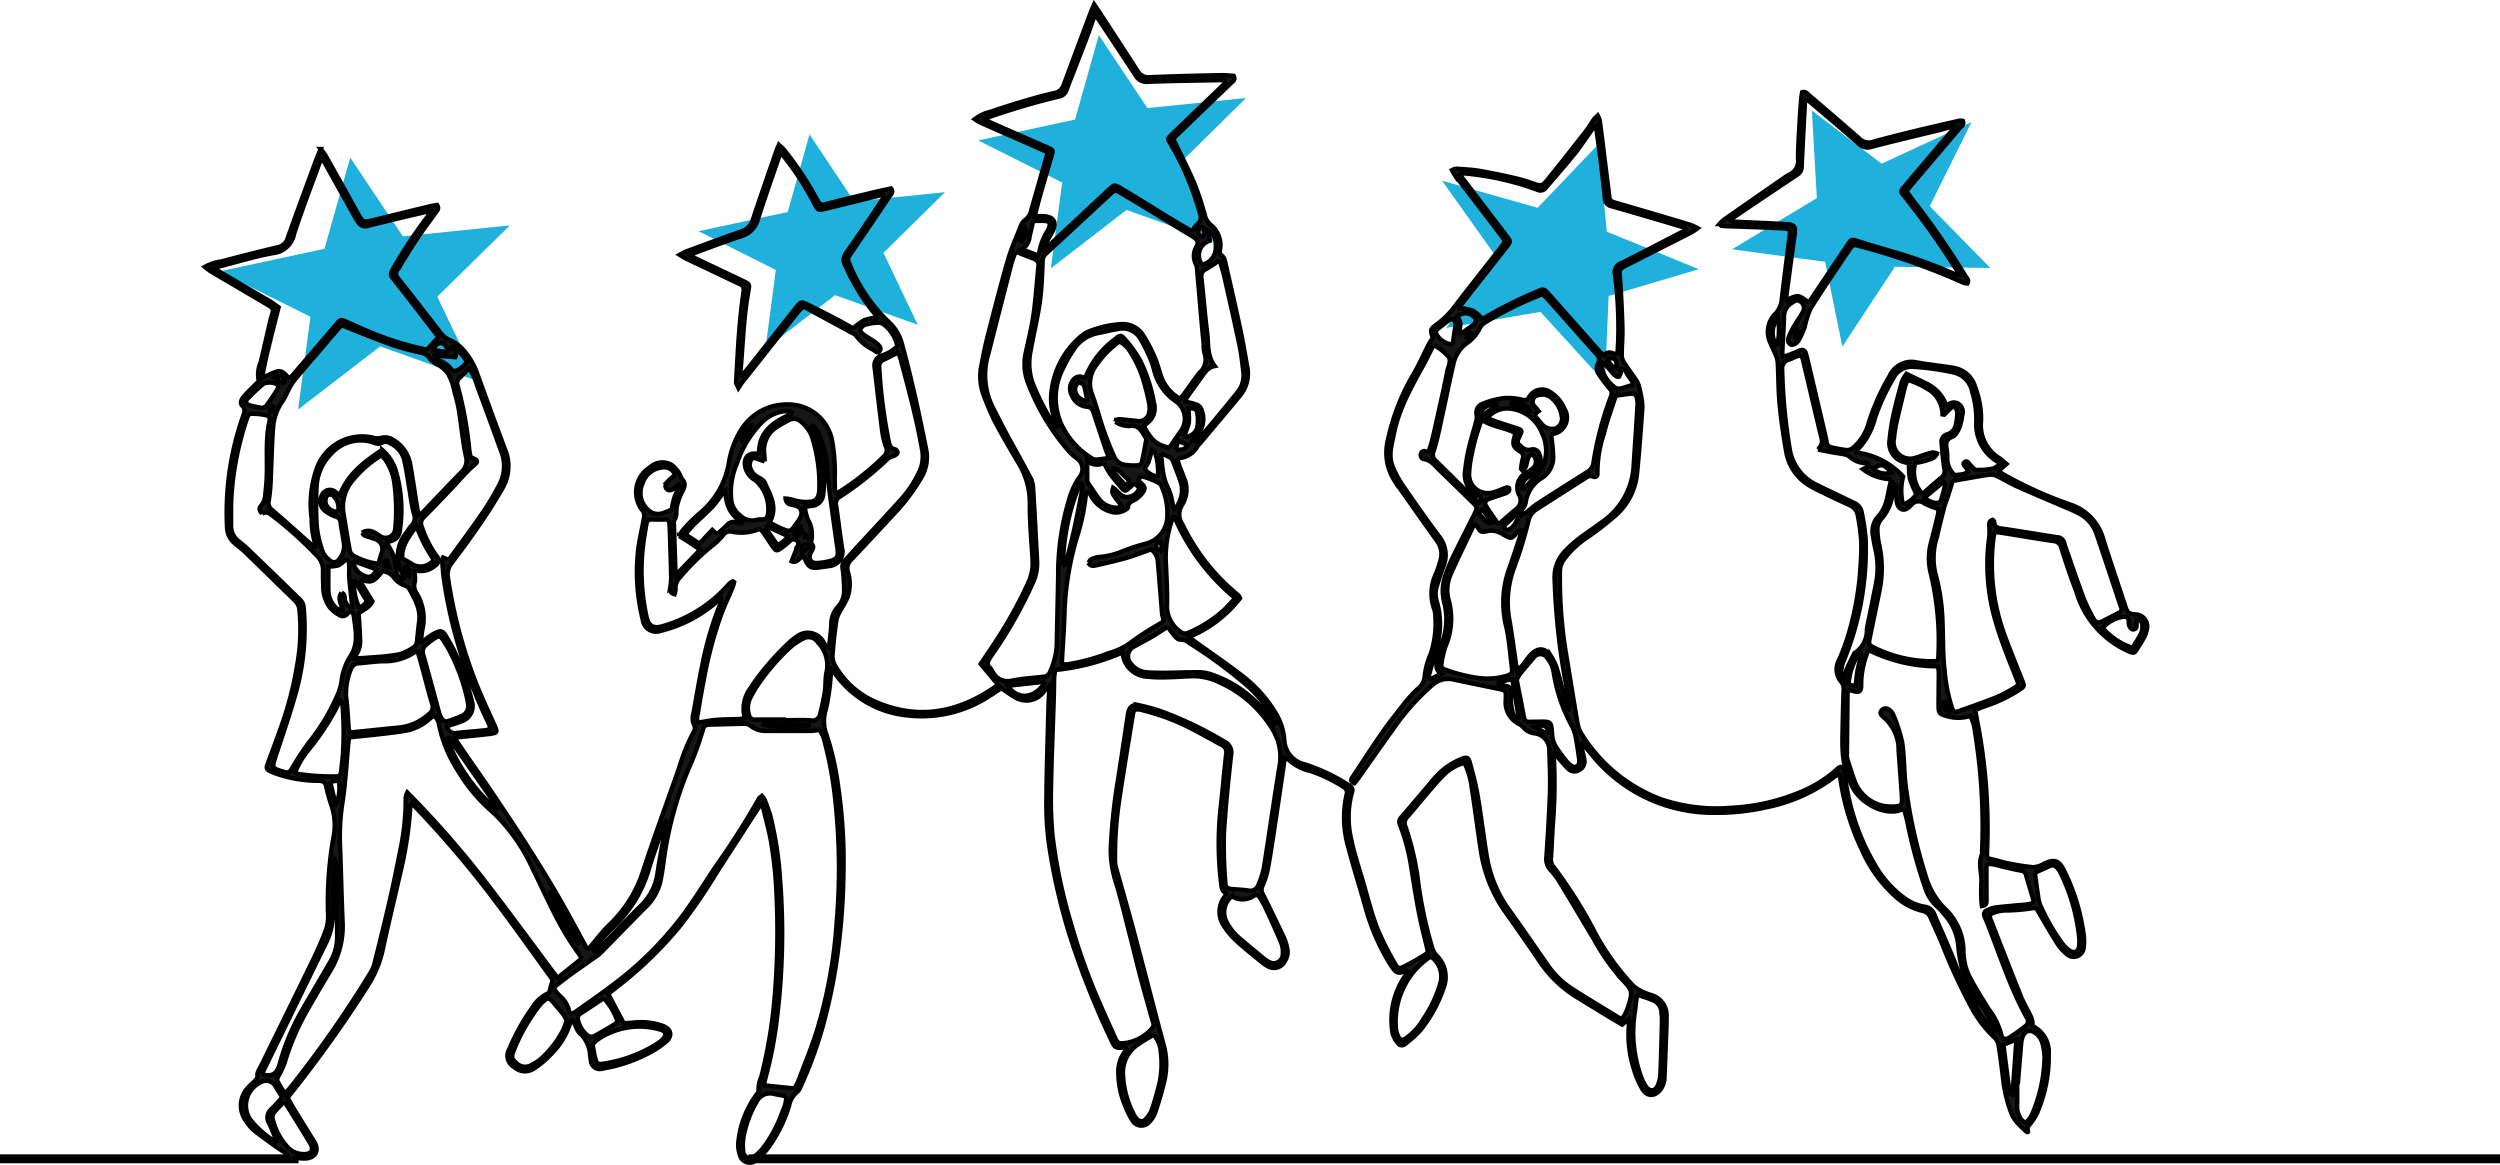 <?xml version="1.0" encoding="UTF-8"?> <svg xmlns="http://www.w3.org/2000/svg" width="280.5" height="130.717" viewBox="0 0 280.5 130.717"><g id="Raggruppa_629" data-name="Raggruppa 629" transform="translate(0 0.518)"><path id="Poligono_2" data-name="Poligono 2" d="M16.5,0l4.455,9.65L33,10.313,23.708,16.94,26.7,27,16.5,21.446,6.3,27,9.292,16.94,0,10.313,12.045,9.65Z" transform="translate(23 19.747) rotate(-9)" fill="#1fb1db"></path><path id="Poligono_3" data-name="Poligono 3" d="M14,0l3.78,8.22L28,8.785,20.116,14.43,22.652,23,14,18.268,5.348,23l2.536-8.57L0,8.785,10.22,8.22Z" transform="translate(77 16.747) rotate(-9)" fill="#1fb1db"></path><path id="Poligono_4" data-name="Poligono 4" d="M15.218,0l4.109,8.936,11.109.614-8.57,6.136L24.624,25l-9.405-5.143L5.813,25,8.57,15.686,0,9.55l11.109-.614Z" transform="translate(108.253 5.806) rotate(-9)" fill="#1fb1db"></path><path id="Poligono_5" data-name="Poligono 5" d="M15.218,0l4.109,8.936,11.109.614-8.57,6.136L24.624,25l-9.405-5.143L5.813,25,8.57,15.686,0,9.55l11.109-.614Z" transform="matrix(0.946, 0.326, -0.326, 0.946, 164.92, 10.726)" fill="#1fb1db"></path><path id="Poligono_6" data-name="Poligono 6" d="M15.218,0l4.109,8.936,11.109.614-8.57,6.136L24.624,25l-9.405-5.143L5.813,25,8.57,15.686,0,9.55l11.109-.614Z" transform="matrix(0.883, -0.469, 0.469, 0.883, 189.852, 19.023)" fill="#1fb1db"></path><path id="Linea_1023" data-name="Linea 1023" d="M-142.5.5H-176v-1h33.5Z" transform="translate(176 129.5)"></path><path id="Tracciato_5765" data-name="Tracciato 5765" d="M114.369,129.856a1.211,1.211,0,0,0-.664-1.175c-1.094-.72-2.154-1.5-3.192-2.294a4.571,4.571,0,0,1-.918-1.043,2.927,2.927,0,0,1,.234-3.907c.211-.248.481-.447.7-.686.124-.133.315-.323.292-.455-.087-.5.214-.832.4-1.217,1.928-3.931,3.867-7.856,5.779-11.794.537-1.106,1.041-2.232,1.471-3.383a4.431,4.431,0,0,0,.269-1.761,42.159,42.159,0,0,1,.58-8.589,6.921,6.921,0,0,0-.18-3.645,17.811,17.811,0,0,1-.614-2.212c-.11-.439-.331-.593-.807-.608a14.5,14.5,0,0,1-4.985-.868,4.709,4.709,0,0,1-.454-.189c-.459-.242-.5-.355-.316-.85.481-1.309.973-2.613,1.439-3.928a38.758,38.758,0,0,0,1.836-6.972,22.314,22.314,0,0,0,.286-6.378,1.593,1.593,0,0,0-.474-1.007c-1.868-1.809-3.722-3.635-5.59-5.443-.372-.361-.8-.668-1.189-1.008a2.377,2.377,0,0,1-.867-1.777,32.577,32.577,0,0,1,1.838-12.593c.135-.386.225-.688-.108-1.038s-.11-.749.136-1.039c.4-.479.866-.91,1.307-1.358.115-.116.244-.219.4-.36a3.41,3.41,0,0,1,.205-2.153c.365-1.543.713-3.089,1.07-4.635.037-.16.078-.319.127-.476.282-.9.288-.908-.557-1.407-2.073-1.226-4.153-2.439-6.226-3.665a7.882,7.882,0,0,1-.678-.515,5.023,5.023,0,0,1,1.8-.6c2.116-.552,4.233-1.1,6.362-1.6a1.473,1.473,0,0,0,1.153-1.1c1.036-2.911,2.109-5.809,3.174-8.71.129-.351.283-.692.5-1.217a8.338,8.338,0,0,1,.551.74q1.826,3.26,3.637,6.528c.518.931.615.98,1.62.736,2.124-.518,4.246-1.044,6.37-1.56.3-.074.618-.113.888-.162.255.413.007.613-.142.824-.712,1-1.461,1.985-2.145,3.009-.744,1.114-1.422,2.271-2.147,3.4a.752.752,0,0,0,.075,1.019c1.6,2.014,3.17,4.053,4.745,6.088a2.535,2.535,0,0,0,1.141.857,4.277,4.277,0,0,1,1.468,1.13,7.925,7.925,0,0,1,1.536,2.694c1.008,2.777,2.007,5.557,3.055,8.319a4.927,4.927,0,0,1-.248,4.428c-.767,1.325-1.583,2.626-2.446,3.89-1.049,1.537-2.149,3.041-3.273,4.524a2.029,2.029,0,0,0-.4,1.673,53.916,53.916,0,0,0,3.11,11.719c.653,1.651,1.412,3.262,2.142,4.882.3.663.268.782-.489.876-1.166.144-2.337.25-3.5.375-.128.014-.253.052-.512.107,1.316,2.007,2.679,3.872,3.968,5.787,1.3,1.93,2.6,3.858,3.856,5.818s2.485,3.935,3.657,5.944,2.248,4.051,3.39,6.122a1.253,1.253,0,0,0,.273-.177c.754-.865,1.437-1.8,2.264-2.591a14.283,14.283,0,0,0,3.761-6.065c1.2-3.664,2.538-7.282,3.813-10.921.281-.8.518-1.617.826-2.406.288-.735.62-1.455.98-2.158a.8.8,0,0,0,.075-.842,1.636,1.636,0,0,1-.09-1.2c.383-2.042.7-4.1,1.143-6.127a36.9,36.9,0,0,1,1.838-6.123,1.346,1.346,0,0,0,.121-.679,4.111,4.111,0,0,0-.406.275,15.156,15.156,0,0,1-6.342,3.308,1.5,1.5,0,0,1-2.021-1.245,22.1,22.1,0,0,1-.492-8.067c.171-1.185.457-2.353.655-3.536a.889.889,0,0,0-.187-.647,3.291,3.291,0,0,1,.844-4.862,2.045,2.045,0,0,1,2.516-.195,4.178,4.178,0,0,1,.774.922c.125.173.14.434.28.585.471.508.3.947.006,1.477a6.479,6.479,0,0,0-.572,1.605c-.128.515.064,1.1-.322,1.57-.054.067-.019.212-.015.321q.084,2.626.173,5.252a4.79,4.79,0,0,0,.09.517l2.685-2.8c-.444-.3-.8-.556-1.16-.792s-.737-.457-1.194-.738a4.41,4.41,0,0,1,.445-.705,19.833,19.833,0,0,1,1.8-1.8,9.329,9.329,0,0,0,3.3-5.517,10.2,10.2,0,0,1,1.415-3.91,6.026,6.026,0,0,1,5.336-2.834,4.984,4.984,0,0,1,4.869,4.1,20.287,20.287,0,0,1,.286,4.171c0,.534.026,1.069.043,1.7a3.631,3.631,0,0,0,.556-.213,30.049,30.049,0,0,0,4.87-3.884.918.918,0,0,0,.275-1.143,9,9,0,0,1-.447-2c-.294-2.306-.544-4.617-.825-6.924a1.165,1.165,0,0,1,.858-1.314,4.388,4.388,0,0,0,1.7-1.024,4.074,4.074,0,0,0-1.453-2.386,1.114,1.114,0,0,0-.661-.266,6.6,6.6,0,0,0-1.533.246.9.9,0,0,0-.515.555c-.037.142.206.41.382.544.347.265.739.47,1.1.712a3.179,3.179,0,0,1,.513.408c.194.2.4.448.18.717-.259.317-.471.017-.693-.124a5.341,5.341,0,0,1-1.949-1.592,1.018,1.018,0,0,0-.4-.283c-1.825-.993-3.651-1.981-5.531-3-.258.271-.476.469-.656.7q-3.115,3.922-6.22,7.855c-.115.146-.206.31-.39.588-.156-.354-.272-.49-.265-.62.107-1.967.2-3.934.358-5.9.113-1.444.283-2.886.475-4.323a.685.685,0,0,0-.466-.825c-1.115-.522-2.224-1.058-3.336-1.586-.89-.422-1.783-.838-2.67-1.265-.187-.089-.358-.213-.694-.416a7.819,7.819,0,0,1,.727-.373c2.051-.755,4.1-1.527,6.163-2.24a1.927,1.927,0,0,0,1.317-1.32c.867-2.593,1.766-5.176,2.657-7.761.06-.174.146-.34.275-.634a5.4,5.4,0,0,1,.555.522,38.018,38.018,0,0,1,3.643,5.457c.064.121.136.238.2.36a.564.564,0,0,0,.738.318c1.935-.486,3.875-.952,5.815-1.417.548-.131,1.1-.24,1.626-.353.288.4.012.623-.146.856q-1.814,2.69-3.639,5.371c-.292.431-.579.864-.875,1.292a.726.726,0,0,0-.076.769,18.49,18.49,0,0,0,4.544,6.749,5.174,5.174,0,0,1,1.469,2.616c.518,1.9.979,3.812,1.416,5.731.455,2,.867,4.008,1.269,6.018a4.435,4.435,0,0,1-.64,3.148,21.83,21.83,0,0,1-2.964,3.924c-1.6,1.728-3.2,3.454-4.822,5.161a1.3,1.3,0,0,0-.374,1.394,4.593,4.593,0,0,1-.043,2.833,13.147,13.147,0,0,1-.769,1.432,3.777,3.777,0,0,0-.482,1.1c-.192,1.354-.348,2.715-.442,4.079a2.146,2.146,0,0,0,.344,1.14,9.59,9.59,0,0,0,4.62,4.043c4.708,1.989,9.087,1.154,13.2-1.673.135-.093.281-.169.445-.266l-1.973-2.371c.665-1,1.3-1.915,1.9-2.855a48.556,48.556,0,0,0,3.4-6.181,5.3,5.3,0,0,0,.522-2.543c-.127-2.159-.334-4.321-.312-6.479a8.619,8.619,0,0,0-1.32-4.57c-.9-1.534-1.81-3.066-2.631-4.643a31.158,31.158,0,0,1-1.3-3.092,5.931,5.931,0,0,1-.156-3.244c.2-1.1.431-2.2.71-3.288.722-2.806,1.436-5.616,2.238-8.4.377-1.307.939-2.563,1.44-3.832a1.426,1.426,0,0,1,.468-.658,1.926,1.926,0,0,0,.739-1.227q.866-3.037,1.735-6.074a1.75,1.75,0,0,0,0-.351c-.855-.383-1.744-.786-2.636-1.178-1.6-.7-3.209-1.4-4.81-2.107a6.248,6.248,0,0,1-.658-.4,4.661,4.661,0,0,1,1.849-.85c1.235-.439,2.489-.828,3.747-1.2,1.1-.326,2.208-.627,3.325-.883a1.323,1.323,0,0,0,1.058-.9q1.521-4.117,3.068-8.223c.081-.218.182-.429.35-.819.246.361.393.569.531.782,1.447,2.224,2.9,4.445,4.336,6.676a1.408,1.408,0,0,0,1.42.711c2.651-.123,5.3-.171,7.958-.231.483-.011.967.05,1.406.076.234.476-.108.624-.306.816-1.239,1.2-2.488,2.389-3.732,3.584-.906.872-1.807,1.747-2.739,2.649.088.192.162.36.241.525.74,1.556,1.535,3.088,2.2,4.674a34.653,34.653,0,0,1,1.114,3.43,2.029,2.029,0,0,0,.627,1.02,2.941,2.941,0,0,1,1.058,2.861c-.029.17-.018.463.079.519.45.263.486.717.58,1.13.557,2.426,1.112,4.852,1.632,7.287.291,1.364.515,2.741.762,4.114a3.828,3.828,0,0,1-.787,3.244c-1.477,1.8-2.983,3.568-4.478,5.349a3.1,3.1,0,0,0-.321.371,2.535,2.535,0,0,1-1.9,1.292.743.743,0,0,0-.219.1c-.022.011-.035.039-.113.131.076.231.158.512.26.787.142.385.309.761.445,1.149a3.246,3.246,0,0,1-.21,3.141,1.947,1.947,0,0,0,.064,2.165,23.258,23.258,0,0,0,5.877,7.618c.146.124.3.243.432.377a1.286,1.286,0,0,1,.149.276,14.016,14.016,0,0,1-5.747,4.361c.306.223.5.362.687.5,1.711,1.229,3.452,2.419,5.124,3.7a15.142,15.142,0,0,1,3.865,4.211,6.757,6.757,0,0,1,1.034,3.082,2.942,2.942,0,0,0,2.277,2.779,20.966,20.966,0,0,1,4.468,2.037c.21.128.417.261.624.4a.545.545,0,0,1,.226.706,10.724,10.724,0,0,0-.064,5.361c.3,1.5.8,2.952,1.229,4.421.529,1.811.984,3.652,1.647,5.415a31.774,31.774,0,0,0,1.977,3.956c.367.673.507.684,1.186.336.7-.361,1.389-.765,2.071-1.168a3.752,3.752,0,0,0,.493-.4c-.352-1.5-.723-2.9-1-4.316-.332-1.69-.59-3.4-.869-5.1A22.573,22.573,0,0,0,239,92a.7.7,0,0,1,.152-.813q1.9-2.211,3.78-4.439a7.77,7.77,0,0,1,2.987-2.114c.544-.232.762-.18.92.4.345,1.264.681,2.538.9,3.828.394,2.32.652,4.662,1.055,6.981a14.09,14.09,0,0,0,2.523,5.827c1.418,1.98,2.795,3.991,4.186,5.99a9.833,9.833,0,0,0,2.72,2.708c1.771,1.139,3.581,2.217,5.377,3.318a1.543,1.543,0,0,0,.288.093,2.469,2.469,0,0,0,.323-.416,6.559,6.559,0,0,0,.413-.981c.513-1.672.476-1.78-.737-3.051a24.183,24.183,0,0,1-3.1-4.432c-1.291-2.16-2.573-4.327-3.879-6.478a8.421,8.421,0,0,0-.993-1.305,1.832,1.832,0,0,1-.48-1.491c.166-2.431.321-4.865.4-7.3.049-1.612-.033-3.229-.08-4.843a1.875,1.875,0,0,0-1.588-1.712,2,2,0,0,1-1.287-.642,1.774,1.774,0,0,0-.5-.407,2.706,2.706,0,0,1-1.5-2.78c.025-1,.03-.994-.928-1.19-1.608-.33-3.216-.66-4.822-1a2.648,2.648,0,0,0-2.439.541,26.558,26.558,0,0,0-4.468,5.012c-1.3,1.793-2.564,3.619-3.845,5.428-.153.216-.323.421-.478.622-.52-.191-.381-.437-.194-.717,1.094-1.639,2.152-3.3,3.281-4.917.847-1.21,1.771-2.366,2.689-3.525a14.947,14.947,0,0,1,1.284-1.383,1.975,1.975,0,0,0,.829-1.548,8.57,8.57,0,0,1,.676-2.437,10.863,10.863,0,0,0,.511-4.13,2.581,2.581,0,0,0-.109-.808,5.221,5.221,0,0,1,.227-4.14c.171-.432.308-.878.438-1.324a2.454,2.454,0,0,0-.369-2.254c-1.407-1.955-2.786-3.931-4.176-5.9q-.284-.4-.564-.808a5.872,5.872,0,0,1-.745-4.718,24.4,24.4,0,0,1,2.908-7.371c.582-1.02,1.058-2.1,1.594-3.148.146-.286.334-.55.515-.842-.314-.921-.314-.962.537-1.582a9.106,9.106,0,0,0,1.85-1.847c1.669-2.17,3.368-4.317,5.055-6.473.1-.129.206-.256.3-.389.378-.525.382-.575,0-1.071q-1.838-2.42-3.684-4.834c-.532-.7-1.076-1.382-1.606-2.079a5.133,5.133,0,0,1-.307-.534,1.492,1.492,0,0,1,.484-.164c.872.063,1.751.1,2.611.244,1.371.234,2.732.534,4.09.839a18.271,18.271,0,0,1,1.805.536c1.055.355,1.09.4,1.809-.485,1.436-1.759,2.831-3.551,4.229-5.34.319-.409.578-.864.878-1.289a5.272,5.272,0,0,1,.441-.472,2.743,2.743,0,0,1,.239.575c.265,2.063.516,4.128.772,6.192.1.788.215,1.573.293,2.362.041.411.294.538.634.636q3.032.878,6.058,1.774,1.257.372,2.508.767a7.263,7.263,0,0,1,.72.335,7.316,7.316,0,0,1-.667.452c-2.437,1.24-4.882,2.468-7.317,3.712-.858.438-.8.452-.735,1.392.127,1.883.221,3.769.272,5.656.028,1.037-.081,2.077-.077,3.116a1.624,1.624,0,0,0,.3.808c.462.71.981,1.383,1.433,2.1a3.464,3.464,0,0,1,.293.9,3.726,3.726,0,0,1,.1.478,6.949,6.949,0,0,1,.19,1.446c-.175,2.539-.362,5.078-.614,7.61a7.18,7.18,0,0,1-2.519,4.667,35.969,35.969,0,0,1-2.98,2.31,10.252,10.252,0,0,0-2.732,2.573,2.321,2.321,0,0,0-.409,1.305,51.742,51.742,0,0,0,.622,8.836c.45,2.7.874,5.4,1.338,8.1a3.561,3.561,0,0,0,.472,1.292,17.874,17.874,0,0,0,8.91,7.326,19.335,19.335,0,0,0,7.845.955,22.9,22.9,0,0,0,7.648-1.7,14.385,14.385,0,0,0,4.181-2.556,2.368,2.368,0,0,1,.24-.224c.306-.2.528-.116.589.234.141.807.254,1.62.415,2.424a25.332,25.332,0,0,0,3.187,8.4,11.676,11.676,0,0,0,3.162,3.519,5.22,5.22,0,0,0,2.314,1,1.329,1.329,0,0,1,1.116.941c.735,1.709,1.5,3.4,2.2,5.13a30.1,30.1,0,0,0,3.856,7.219c.19.248.417.468.626.7l.145-.093a2.06,2.06,0,0,0-.153-.49q-.709-1.154-1.447-2.289a14.616,14.616,0,0,1-2.173-4.3,15.814,15.814,0,0,1-.4-2.5,6.032,6.032,0,0,0-1.5-3.4,7.727,7.727,0,0,0-.832-.907,4.74,4.74,0,0,1-1.387-2.18,56.656,56.656,0,0,1-1.923-7.037c-.107-.557-.263-1.1-.4-1.663a1.2,1.2,0,0,0-.374,0c-1.785.741-4.827-.765-5.648-3.015a20.15,20.15,0,0,1-.678-1.932,9.483,9.483,0,0,1-.228-1.77c-.039-.655-.025-1.314-.013-1.971.03-1.532.061-3.064.118-4.595a1.366,1.366,0,0,0-.252-1.076,2.114,2.114,0,0,1-.259-2.444,24.005,24.005,0,0,0,1.035-2.763A34.036,34.036,0,0,0,290.6,64.11c.1-1.28.194-2.566.166-3.846a24.592,24.592,0,0,0-.375-2.844,1.515,1.515,0,0,0-.93-1.252c-.97-.442-1.932-.9-2.894-1.363-.444-.213-.892-.42-1.317-.667a5.524,5.524,0,0,1-2.893-3.888c-.312-1.777-.578-3.566-.75-5.361-.151-1.578-.134-3.171-.217-4.756a2.717,2.717,0,0,0-.235-.852c-.194-.479-.44-.938-.632-1.418a2.847,2.847,0,0,1,.621-3.192,2.7,2.7,0,0,0,.709-1.681c.256-2.312.578-4.616.858-6.925.1-.842.068-.917-.777-.961-2.1-.11-4.209-.166-6.313-.245a5.305,5.305,0,0,1-.561-.052c-.043-.007-.077-.072-.2-.194a4.028,4.028,0,0,1,.479-.468q3.33-2.328,6.672-4.639a4.462,4.462,0,0,1,.692-.441,1.632,1.632,0,0,0,.965-1.716c0-1.4.1-2.791.174-4.185.05-.93.126-1.858.2-2.786.014-.182.058-.363.089-.55.41-.114.585.177.8.36,1.871,1.6,3.749,3.2,5.6,4.829a1.484,1.484,0,0,0,1.548.38c1.5-.424,3.012-.8,4.525-1.166,1.726-.42,3.458-.815,5.19-1.212a1.167,1.167,0,0,1,.367.033c.155.42-.167.587-.346.8q-2.626,3.1-5.266,6.2c-.229.27-.447.548-.724.888.3.405.578.8.873,1.182a93.836,93.836,0,0,1,5.783,8.377c.132.214.408.4.192.782a1.383,1.383,0,0,1-.42-.064A74.326,74.326,0,0,0,290.578,27.1c-.673-.2-.766-.173-1.159.413-1.463,2.183-2.948,4.353-4.345,6.578a10.148,10.148,0,0,0-.647,2.009,8.319,8.319,0,0,1-.687,1.56c-.269.441-.744.6-.956.439-.367-.285-.205-.669-.085-.981a8.453,8.453,0,0,1,.643-1.229c.278-.472.608-.913.867-1.394a.875.875,0,0,0-.26-1.17c-.367-.287-.659-.068-.965.128a1.777,1.777,0,0,0-.888,1.559c-.033,1.314-.128,2.625-.191,3.938a4.209,4.209,0,0,0,.051.544,5.147,5.147,0,0,0,.563-.143c.46-.174.917-.358,1.371-.548a.425.425,0,0,1,.638.3,6.172,6.172,0,0,1,.176.63q.942,3.994,1.879,7.99c.1.426.212.852.276,1.284a.707.707,0,0,0,.6.681,16.487,16.487,0,0,0,1.694.3,1.152,1.152,0,0,0,.712-.276,5.649,5.649,0,0,0,1.748-2.818,25.341,25.341,0,0,1,1.969-4.594c.122-.214.251-.424.372-.639A2.674,2.674,0,0,1,297,40.147c1.369.25,2.759.376,4.131.613a3,3,0,0,1,2.421,2.2,9.737,9.737,0,0,1,.647,3.782,4.319,4.319,0,0,0,2.028,4.124c.26.184.495.4.825.673l-.876.767a4.785,4.785,0,0,0,.461.355,44.944,44.944,0,0,0,7.612,3.443,5.659,5.659,0,0,1,3.667,3.9c.781,2.478,1.627,4.935,2.438,7.4.285.866.387.957,1.308,1.025a1.352,1.352,0,0,1,1.177,1.508,3.342,3.342,0,0,1-.321,1.006c-.218.439-.5.849-.757,1.268-.36.583-.4.6-1.046.324a10.5,10.5,0,0,1-5.829-6.718c-.627-1.6-1.161-3.243-1.687-4.883a.954.954,0,0,0-.912-.751c-1.868-.269-3.727-.594-5.591-.894-.293-.047-.589-.073-.9-.111a1.491,1.491,0,0,0-.152.336,22.923,22.923,0,0,0,1.164,11.157c.647,1.772,1.366,3.518,2.059,5.272.193.488.183.584-.342.917a16.367,16.367,0,0,1-3.756,1.819c-.409.132-.806.3-1.228.465.138.742.253,1.408.386,2.07a62.9,62.9,0,0,1,.946,13.9c-.016.67-.011.658.691.812.507.112,1,.294,1.508.391a28.109,28.109,0,0,0,2.973.469,2.64,2.64,0,0,0,1.226-.393c1.1-.534,1.667-.392,2.2.687a22.779,22.779,0,0,1,2.252,7.341,4.959,4.959,0,0,1,0,1.309,1.128,1.128,0,0,1-1.937.768,4.63,4.63,0,0,1-.983-1.091c-.717-1.131-1.394-2.288-2.06-3.451-.395-.688-.362-.645-1.124-.52a20.834,20.834,0,0,1-2.447.2,4,4,0,0,0-2.007.464,1.591,1.591,0,0,0,.049.383c1.144,2.931,2.28,5.865,3.454,8.783.316.784.767,1.513,1.125,2.281a2.215,2.215,0,0,1,.186.988c.031.044.053.108.1.129a3.182,3.182,0,0,1,1.718,3.041,16.094,16.094,0,0,1-1.3,6.635,6.222,6.222,0,0,1-.884,1.353.687.687,0,0,0-.16.664c.125.5-.653-.38-1.084-.807a3.4,3.4,0,0,1-.726-1.071,15.446,15.446,0,0,1-.987-4.135c-.149-1.223-.3-2.446-.5-3.661a1.385,1.385,0,0,0-.416-.757,13.191,13.191,0,0,1-2.543-3.3,63.393,63.393,0,0,1-3.408-7.369c-.407-.957-.851-1.9-1.267-2.849a1.2,1.2,0,0,0-.912-.735,6.765,6.765,0,0,1-2.883-1.5,15.108,15.108,0,0,1-3.851-5.259,27.773,27.773,0,0,1-2.479-8.217,2.111,2.111,0,0,0-.125-.353,3,3,0,0,0-.436.236,18.828,18.828,0,0,1-7.628,3.46,25.689,25.689,0,0,1-6.106.636,17.471,17.471,0,0,1-12.393-5.2c-.683-.665-1.26-1.438-1.887-2.16-.085-.1-.178-.188-.394-.414a4.256,4.256,0,0,0,.005.65c.072.376.19.743.253,1.121a1.068,1.068,0,0,1-.543,1.185.984.984,0,0,1-1.281-.138c-.368-.363-.7-.763-1.043-1.15-.135-.153-.26-.315-.468-.569a2.073,2.073,0,0,0-.087.416,55.716,55.716,0,0,1-.1,7.468c-.086,1.312-.139,2.625-.223,3.937a1.245,1.245,0,0,0,.285.908,51.767,51.767,0,0,1,4.636,7.356,27.373,27.373,0,0,0,4.355,6.04,4.42,4.42,0,0,0,1.176.707,6.291,6.291,0,0,0,.847.306,2.364,2.364,0,0,1,1.675,2.455c.006.876-.038,1.752-.069,2.628q-.073,2.012-.161,4.022a2.427,2.427,0,0,1-.442,1.468c-.632.808-1.49.847-2.017-.018a9.465,9.465,0,0,1-.972-2.243,12.743,12.743,0,0,1-.536-5.271,1.979,1.979,0,0,0-.035-.345l-.743.6c-.385-.222-.786-.445-1.177-.683-1.4-.854-2.8-1.707-4.2-2.572a13.541,13.541,0,0,1-4.024-4.044q-1.821-2.684-3.705-5.325a16.059,16.059,0,0,1-2.773-7.035c-.362-2.352-.651-4.716-1.025-7.067a8.278,8.278,0,0,0-.8-2.632,5.186,5.186,0,0,0-2.144,1.167c-.549.532-1.059,1.107-1.558,1.687-.91,1.058-1.784,2.148-2.705,3.2a.97.97,0,0,0-.209,1.11,31.516,31.516,0,0,1,1.356,5.657,46.482,46.482,0,0,0,1.652,7.944,2.294,2.294,0,0,0,.471.843,3.344,3.344,0,0,1,.768,3.72,15.257,15.257,0,0,1-2.616,4.717,13.21,13.21,0,0,1-1.642,1.473.542.542,0,0,1-.86-.1,3.008,3.008,0,0,1-.567-1.061,8.739,8.739,0,0,1,1.376-6.416c.11-.181.222-.36.339-.549-.1-.038-.161-.085-.2-.07-.843.346-1.1.36-1.729-.639a23.984,23.984,0,0,1-2.794-6.365c-.624-2.237-1.337-4.451-1.918-6.7a11.881,11.881,0,0,1-.247-6.009.735.735,0,0,0-.393-.945,16.5,16.5,0,0,0-3.693-1.765,5.178,5.178,0,0,1-2.554-1.4c-.043-.049-.144-.046-.281-.084l-.179,1.209c-.276,1.867-.545,3.735-.828,5.6s-.553,3.736-.884,5.595a9.848,9.848,0,0,1-.634,2.02.93.93,0,0,0,.056.9c.825,1.636,1.616,3.289,2.4,4.947a5.515,5.515,0,0,1,.328,1.1,1.855,1.855,0,0,1-.238,1.422,1.367,1.367,0,0,1-2.016.56,3.493,3.493,0,0,1-.543-.368c-.971-.8-1.964-1.581-2.892-2.43a8.277,8.277,0,0,1-1.37-1.621,2.8,2.8,0,0,1,.073-3.376c.048-.066.093-.133.136-.2a.633.633,0,0,0,.029-.133c-.527-.214-.531-.7-.595-1.2a37.157,37.157,0,0,1-.005-8.768c.21-1.9.365-3.815.587-5.717a.873.873,0,0,0-.545-.978c-1.227-.663-2.433-1.369-3.684-1.983a23.931,23.931,0,0,0-4.912-1.83c-.132-.032-.26-.086-.394-.112-.731-.139-.855-.044-.972.682-.5,3.134-1.034,6.263-1.5,9.4a42.6,42.6,0,0,0-.471,6.959,3.23,3.23,0,0,0,.146.8c.622,2.239,1.274,4.47,1.875,6.715.968,3.62,1.9,7.248,2.855,10.872.214.816.438,1.629.653,2.444a8.456,8.456,0,0,1-.112,4.227c-.26,1.061-.581,2.11-.934,3.144a2.631,2.631,0,0,1-.666,1.01,1.151,1.151,0,0,1-1.889-.23,8.012,8.012,0,0,1-.7-1.392,9.663,9.663,0,0,1-.858-3.9,3.753,3.753,0,0,1,.784-2.45.678.678,0,0,0,.1-.222c.007-.021-.014-.051-.047-.157-.121,0-.268-.008-.414,0-.667.044-.83-.032-1.1-.613a94.6,94.6,0,0,1-4.76-11.962,68.8,68.8,0,0,1-2.29-9.906,31.861,31.861,0,0,1-.349-4.829c.02-3.668.149-7.336.24-11,.017-.7.066-1.4.109-2.294-.262.254-.417.378-.54.529a2.429,2.429,0,0,1-3.41.706c-.5-.273-.954-.629-1.455-.965-.489.322-.977.664-1.484.974a13.853,13.853,0,0,1-9.109,2.075,11.271,11.271,0,0,1-8.011-4.625c-.092-.125-.2-.235-.387-.449-.069.278-.126.443-.149.612a24.247,24.247,0,0,1-.547,3.8,4.283,4.283,0,0,0,.08,2.857,31,31,0,0,1,1.189,5.021,59.237,59.237,0,0,1,.713,10.312,75.921,75.921,0,0,1-.589,8.6,61.174,61.174,0,0,1-1.81,9,46.144,46.144,0,0,1-2.419,6.534,1.472,1.472,0,0,1-.4.608,2.6,2.6,0,0,0-.884,1.523,15.977,15.977,0,0,1-2.32,4.688,7.61,7.61,0,0,1-1.286,1.37,1.141,1.141,0,0,1-1.934-.6,3.361,3.361,0,0,1-.155-1.366,10.773,10.773,0,0,1,2.022-5.3c.111-.147.275-.346.248-.488a3.275,3.275,0,0,1,.3-1.512,55.07,55.07,0,0,0,1.4-7.823,87.381,87.381,0,0,0,.286-13.208,43.13,43.13,0,0,0-.536-5.058c-.2-1.318-.574-2.61-.881-3.911a3.778,3.778,0,0,0-.231-.548,1.544,1.544,0,0,0-.293.243q-2.455,3.789-4.9,7.584a60.462,60.462,0,0,1-4,5.811,43.6,43.6,0,0,1-6.818,6.627c-.406.317-.805.641-1.2.953l1.744,3.294c.255-.018.68-.043,1.1-.081a7.347,7.347,0,0,1,3.311.384c.888.339,1.08,1.07.387,1.711a9.326,9.326,0,0,1-1.748,1.2,17.025,17.025,0,0,1-5.4,1.864,1,1,0,0,1-1.332-.859c-.049-.184-.047-.381-.086-.568a3.652,3.652,0,0,0-1.128-2.513c-.315-.239-.435-.736-.64-1.117-.073-.135-.135-.275-.2-.407-.1.036-.187.045-.193.071a8.412,8.412,0,0,1-2.216,3.766,9.679,9.679,0,0,1-1.866,1.582,1.786,1.786,0,0,1-2.28-.119,1.457,1.457,0,0,1-.515-2.079,22.786,22.786,0,0,1,2.595-4.65,4.018,4.018,0,0,1,1.845-1.6c.111-.414.191-.8.321-1.17.116-.329-.091-.517-.247-.732-1.912-2.637-3.789-5.3-5.75-7.9A116.335,116.335,0,0,0,128.55,90.05c-.125-.129-.267-.242-.425-.384-.075.111-.151.171-.154.235a44.156,44.156,0,0,1-1.233,7.936c-.609,2.7-1.27,5.378-1.844,8.08a12.308,12.308,0,0,1-1.777,4.276,139.194,139.194,0,0,1-8.69,12.152c-.068.083-.119.18-.22.334.289.5.578,1.019.889,1.527.685,1.122,1.381,2.236,2.071,3.354.634,1.028.154,1.889-1.078,1.91-.372.006-.745-.059-1.166-.1-.018.234-.047.418-.045.6m56.182-8.363a5.784,5.784,0,0,0,.415-.768c.708-1.865,1.478-3.712,2.079-5.611a53.856,53.856,0,0,0,2.257-12.326,71.108,71.108,0,0,0-.184-13.858,42.293,42.293,0,0,0-1.139-6.208,3.46,3.46,0,0,0-.636-1.47,7.161,7.161,0,0,1-.918.124c-1.7.009-3.394-.008-5.091,0a2.7,2.7,0,0,1-1.68-.557,1.066,1.066,0,0,0-.583-.244c-1.367.016-2.734.068-4.1.1a.642.642,0,0,0-.682.56,35.288,35.288,0,0,1-1.709,4.608,40.545,40.545,0,0,0-2.725,10.366c-.1.731-.221,1.462-.371,2.184a5.941,5.941,0,0,1-1.787,2.9q-2.381,2.439-4.771,4.869a3.256,3.256,0,0,1-.423.387c-.948.674-1.908,1.331-2.852,2.01-.62.446-1.22.918-1.829,1.377a.377.377,0,0,0-.108.571,4.663,4.663,0,0,0,.535.618,3.174,3.174,0,0,1,1.042,1.725c.017.1.108.179.191.308a4.251,4.251,0,0,0,.51-.266c1.361-.967,2.739-1.911,4.069-2.919a39.121,39.121,0,0,0,8.02-7.955c1.3-1.762,2.445-3.631,3.661-5.45a87.891,87.891,0,0,0,4.846-7.617c.054-.1.186-.165.321-.28a2.381,2.381,0,0,1,.3.434,18.846,18.846,0,0,1,.651,1.855,39.773,39.773,0,0,1,1.077,7.048,77.93,77.93,0,0,1-.333,15.493,45.4,45.4,0,0,1-1.353,7,4.812,4.812,0,0,0-.1.646l3.4.348m29.268-46.959a7.223,7.223,0,0,0-.118.82c-.028.765-.022,1.532-.047,2.3-.107,3.42-.255,6.839-.316,10.26a44.817,44.817,0,0,0,.168,5.169,58.14,58.14,0,0,0,2.042,9.79,69.734,69.734,0,0,0,3.4,9.407c.527,1.2,1.076,2.4,1.611,3.594.142.319.322.572.723.552a4.781,4.781,0,0,0,3.37-1.65.622.622,0,0,0,.156-.666q-.74-2.56-1.428-5.135c-.379-1.426-.716-2.864-1.084-4.294-.524-2.038-1.01-4.087-1.6-6.105a11.7,11.7,0,0,1-.648-4.006,63.991,63.991,0,0,1,.64-6.612c.445-2.809.867-5.621,1.284-8.434.123-.833.514-1.186,1.331-1.01a21.909,21.909,0,0,1,2.369.653,41.454,41.454,0,0,1,7.093,3.394,1.362,1.362,0,0,1,.771,1.58c-.319,2.965-.633,5.934-.8,8.91a51.646,51.646,0,0,0,.158,5.248c.031.664.175.765.87.828.572.052,1.149.07,1.716.153a.945.945,0,0,0,1.121-.613,9.407,9.407,0,0,0,.629-1.939c.607-3.809,1.133-7.631,1.762-11.436a5.886,5.886,0,0,0-.823-4.143A13.288,13.288,0,0,0,218.652,76a6.433,6.433,0,0,0-3.019-.647c-.875.033-1.749.1-2.624.116a15.1,15.1,0,0,1-2.289-.06,2.9,2.9,0,0,1-2.834-2.729,24.977,24.977,0,0,1-7.557,1.973m-53.108,32.357c-.55-.81-1.047-1.494-1.5-2.21-1.557-2.489-2.7-5.192-4.007-7.809a20.192,20.192,0,0,0-4.577-6.461,18.388,18.388,0,0,1-3.737-4.438,15.358,15.358,0,0,1-2.206-5.266,1.584,1.584,0,0,0-.6-1.069c-.189.155-.353.289-.516.424a5.453,5.453,0,0,1-2.46,1.254c-.858.165-1.73.263-2.6.365-1.3.152-2.6.281-3.928.423-.029.233-.057.417-.075.6-.2,2.18-.327,4.373-.639,6.537a25.148,25.148,0,0,0-.315,4.574c.114,2.955.179,5.912.3,8.867a9.652,9.652,0,0,1-1.355,5.575q-1.261,2.067-2.454,4.176a27.7,27.7,0,0,0-2.708,6.232,10.664,10.664,0,0,1-.7,1.465c-.072.158-.161.388-.1.513.227.456.515.881.842,1.421.261-.285.45-.469.614-.672a126.3,126.3,0,0,0,8.893-12.708,4.108,4.108,0,0,0,.524-1.106c.6-2.36,1.18-4.723,1.726-7.094.423-1.839.8-3.687,1.165-5.539a27.485,27.485,0,0,0,.64-6.109,2.2,2.2,0,0,1,.177-.552,107.229,107.229,0,0,1,8.811,10.066c2.717,3.523,5.34,7.118,8.048,10.739l2.734-2.2m27.518-34.8.2-.054c.094-.89.236-1.778.266-2.669a2.81,2.81,0,0,1,.7-1.868,2.621,2.621,0,0,0,.736-1.783,18.56,18.56,0,0,0-.151-2.442,1.1,1.1,0,0,1,.258-1.044c.341-.355.66-.731.994-1.093,1.744-1.891,3.5-3.769,5.229-5.675a12.694,12.694,0,0,0,2.093-3.128,4.04,4.04,0,0,0,.336-2.478c-.61-3.506-1.544-6.936-2.465-10.368a3.6,3.6,0,0,0-.255-.559c-.579.291-1.086.553-1.6.8a.777.777,0,0,0-.5.841,57.957,57.957,0,0,0,1.061,8.295c.1.464.2.842.752.926a.438.438,0,0,1,.246.352c-.009.114-.176.245-.3.315-.253.137-.586.176-.782.363a35.865,35.865,0,0,1-5.395,4.277.84.84,0,0,0-.427.953c.243,1.594.431,3.2.669,4.791a1.6,1.6,0,0,1-1.391,2.026c-.3.055-.6.078-.894.125-1.238.195-1.471.068-1.937-1.056-.017-.041-.084-.062-.136-.1-.455.026-.642.782-1.294.5.239-.6.457-1.15.677-1.7a.47.47,0,0,0-.147-.649.536.536,0,0,0-.737.083,9.681,9.681,0,0,1-.947.781c-.529.37-.61.349-.979-.18s-.7-1.043-1.055-1.565c-.163-.243-.356-.44-.676-.3a5.147,5.147,0,0,1-2.9.2.87.87,0,0,0-.864.318,7.055,7.055,0,0,1-1.025,1.059,26.374,26.374,0,0,0-3.88,3.761,1.688,1.688,0,0,0-.493,1.344,2,2,0,0,1-.111.547c-.493-.127-.515-.432-.477-.777a8.136,8.136,0,0,0,.1-1.058c-.037-1.7-.094-3.393-.147-5.089q-.015-.492-.055-.983a.461.461,0,0,0-.533-.481c-.464.013-.93.021-1.393,0a.552.552,0,0,0-.645.484c-.088.429-.142.864-.219,1.3a23.864,23.864,0,0,0,.209,9.053c.235,1.163.787,1.457,1.905,1.111A15.441,15.441,0,0,0,163.727,65a2,2,0,0,1,.421-.291l.145.093a4.418,4.418,0,0,1-.158.571c-.425,1.007-.9,2-1.286,3.016a46,46,0,0,0-1.971,7.445c-.237,1.179-.435,2.366-.627,3.554-.066.408-.235.847.036,1.164.729-.113,1.367-.251,2.011-.3.872-.067,1.749-.06,2.624-.1a4.047,4.047,0,0,0,.578-.115,3.855,3.855,0,0,1,.713-3.446,7.226,7.226,0,0,1,.4-.62A30.1,30.1,0,0,1,170.45,71.6a6.457,6.457,0,0,1,.834-.663,2.011,2.011,0,0,1,3.124.749c.106.176.22.348.331.522M289.3,76.948a2.35,2.35,0,0,0-.076.4q-.043,3.491-.073,6.981a1.294,1.294,0,0,0,.069.4c.234.729.464,1.46.719,2.182a4.466,4.466,0,0,0,3.164,2.96,5.78,5.78,0,0,0,1.7.074.543.543,0,0,0,.527-.617c0-.219,0-.438-.018-.657q-.177-2.5-.361-5a4.734,4.734,0,0,0-1.724-3.744.489.489,0,0,1-.059-.058c-.175-.183-.36-.374-.154-.638a.57.57,0,0,1,.8-.168,1.362,1.362,0,0,1,.531.6,16.768,16.768,0,0,1,1,3.1c.247,1.619.2,3.28.405,4.908a56.758,56.758,0,0,0,2.206,10,8.47,8.47,0,0,0,2.189,3.765,6.6,6.6,0,0,1,2.08,4.77,6.7,6.7,0,0,0,.826,3.148c.634,1.147,1.324,2.265,2.025,3.373a7.953,7.953,0,0,1,1.372,2.772c.1.538.425.7.907.413a21.468,21.468,0,0,0,1.8-1.279.683.683,0,0,0,.16-1.006c-1.976-3.587-3.14-7.514-4.7-11.276-.136-.327-.089-.594.268-.738a3.79,3.79,0,0,1,.842-.3c.73-.1,1.468-.153,2.2-.225.545-.053,1.094-.076,1.632-.167.523-.088.589-.237.44-.738-.249-.839-.506-1.675-.743-2.516a.616.616,0,0,0-.561-.5c-.617-.1-1.227-.251-1.838-.389-.452-.1-.9-.253-1.352-.32-.649-.1-.7-.02-.7.627.01,1.123.01,2.245.014,3.368,0,.3.015.612-.511.684-.027-.249-.071-.474-.074-.7-.009-.657-.033-1.316.007-1.971.062-1.041-.385-2.092.07-3.124a.7.7,0,0,0,.006-.245A65.592,65.592,0,0,0,303.54,81.7a5,5,0,0,0-.546-1.889,4.533,4.533,0,0,1-2.606.028c-.859-.23-.959-.343-.955-1.249,0-1.232.023-2.464.024-3.7a4.254,4.254,0,0,0-.1-.648,17.342,17.342,0,0,1-7.725-1.8,2,2,0,0,0-.219.341,9.95,9.95,0,0,0-.656,3.2c0,1.008.031,1.378-1.271.924-.022-.008-.053.01-.18.037M120.241,35.959c-.362.42-.736.851-1.107,1.285-1.352,1.58-2.71,3.155-4.05,4.745a6.607,6.607,0,0,0-.679,1.024c-.279.5-.472,1.047-.8,1.509a5.777,5.777,0,0,0-1.032,2.9c-.146,1.853-.169,3.716-.262,5.574a19.439,19.439,0,0,1-.221,2.611,1,1,0,0,0,.385,1.109c1.535,1.317,3.035,2.674,4.552,4.012a.844.844,0,0,0,.237.1c.027-.091.086-.179.064-.233a9.307,9.307,0,0,1-.43-2.91,12.039,12.039,0,0,1,.556-5.582,5.388,5.388,0,0,1,6.509-3.466,1.612,1.612,0,0,0,.708-.02,1.655,1.655,0,0,1,1.264.158,3.977,3.977,0,0,1,2.038,2.927c.278,1.56.5,3.13.752,4.695.042.257.115.509.191.837a2.121,2.121,0,0,0,.418-.241c1.442-1.5,2.87-3.011,4.319-4.5a1.743,1.743,0,0,0,.558-1.792c-.365-1.679-.506-3.405-.777-5.106a14.879,14.879,0,0,0-.5-2.071,6.457,6.457,0,0,0-.687-2.038,3.161,3.161,0,0,0-1.083-1.025,2.773,2.773,0,0,1-1.021-.772,1.468,1.468,0,0,0-1.059-.65,31.668,31.668,0,0,1-3.24-.888c-1.849-.663-3.666-1.418-5.607-2.179M219.509,8.581a1.551,1.551,0,0,0-.339-.111c-2.789.052-5.579.079-8.367.186a1.417,1.417,0,0,1-1.435-.672c-1.374-2.108-2.772-4.2-4.163-6.3-.11-.165-.244-.315-.438-.562-.3.856-.528,1.584-.8,2.3-.781,2.043-1.583,4.077-2.369,6.118a1.052,1.052,0,0,1-.777.755,81.858,81.858,0,0,0-7.938,2.327,3.28,3.28,0,0,0-.452.255c.259.145.413.249.582.323q3.226,1.421,6.456,2.836c.617.272.63.286.451.911-.429,1.5-.876,2.991-1.3,4.49-.207.727-.386,1.46-.606,2.3.388,0,.652,0,.916,0,1.224.014,1.636.693,1.065,1.762-.206.385-.435.76-.633,1.15a4.183,4.183,0,0,0-.184.662,5.028,5.028,0,0,0,.525-.356q3.3-3.077,6.6-6.162c.632-.591.65-.633,1.394-.187,1.9,1.136,3.776,2.312,5.666,3.466.761.465,1.534.911,2.3,1.365a4.462,4.462,0,0,1,.611-.8.952.952,0,0,0,.3-1.159,31.976,31.976,0,0,0-3.34-7.911c-.319-.528-.314-.536.131-.964q2.929-2.816,5.857-5.634a3.421,3.421,0,0,0,.289-.386M200.618,47.535c-.114-.373-.158-.578-.238-.767a6.169,6.169,0,0,1-.518-2.721,9.464,9.464,0,0,1,3.327-6.807,3.292,3.292,0,0,1,.977-.6,11.609,11.609,0,0,1,3.424-.78,2.7,2.7,0,0,1,2.6,1.247,17.616,17.616,0,0,1,1.291,2.46c.3.673.462,1.4.709,2.1a4.6,4.6,0,0,0,2.119,2.542,5.479,5.479,0,0,0,.407-.44c.6-.817,1.162-1.662,1.791-2.454a2,2,0,0,0,.569-2.212,3.318,3.318,0,0,1-.091-.976c-.06-.654-.13-1.307-.187-1.962-.19-2.18-.375-4.359-.566-6.538a1.35,1.35,0,0,0-.11-.473,2.068,2.068,0,0,1,.073-2.042.641.641,0,0,0-.154-.877,3.278,3.278,0,0,0-.543-.361q-1.576-.961-3.154-1.919c-1.567-.949-3.125-1.914-4.707-2.837-.617-.36-.646-.321-1.189.183q-3.583,3.324-7.166,6.646a1.1,1.1,0,0,0-.366.851c-.071,1.53-.111,3.069-.323,4.582-.251,1.784-.687,3.541-1,5.317a6.946,6.946,0,0,0,.119,3.567,26.222,26.222,0,0,0,2.541,4.956c.048.078.145.127.365.313m62.779-8.2c.037-.655.076-1.161.092-1.668a46.325,46.325,0,0,0-.359-7.371,1.081,1.081,0,0,1,.7-1.282c2.248-1.125,4.476-2.292,6.709-3.448.2-.1.488-.128.482-.447-.056-.047-.091-.1-.138-.114-2.7-.8-5.392-1.6-8.1-2.37a.917.917,0,0,1-.786-.886q-.231-2.244-.505-4.484c-.145-1.181-.323-2.358-.5-3.657a2.707,2.707,0,0,0-.384.331c-.654.91-1.258,1.86-1.957,2.733-1.042,1.3-2.15,2.552-3.23,3.822a.774.774,0,0,1-1,.285,31.624,31.624,0,0,0-8.373-1.852c-.067-.008-.141.053-.269.106a2.356,2.356,0,0,0,.184.357q2.482,3.266,4.974,6.527c.507.662.518.653,0,1.316q-2.589,3.287-5.173,6.579a.569.569,0,0,0-.06.241,5.9,5.9,0,0,1,1.463.283,5.629,5.629,0,0,1,1.112.928c.135-.078.253-.143.368-.214a48.379,48.379,0,0,1,6.025-2.971.59.59,0,0,1,.8.144c.1.127.222.242.331.365q2.826,3.2,5.654,6.394a4.319,4.319,0,0,0,.428.36c.408-.47.876-.322,1.516-.008m-148.97,2.634c1.789-2.083,3.519-4.092,5.242-6.107.485-.566.471-.566,1.154-.262.948.423,1.894.852,2.856,1.243A32.837,32.837,0,0,0,129.3,38.6c.27.057.516.16.747-.112.328-.388.685-.752,1.038-1.136-.007-.034,0-.1-.029-.138-1.6-2.079-3.2-4.164-4.826-6.227-.534-.678-.56-.647-.166-1.406a54.829,54.829,0,0,1,3.8-5.742c.113-.163.206-.34.38-.628-.315.035-.474.035-.624.071-2.127.5-4.257,1-6.374,1.535a.914.914,0,0,1-1.078-.328,5.054,5.054,0,0,1-.394-.622q-1.7-3.046-3.395-6.093a3.1,3.1,0,0,0-.344-.418c-.1.122-.178.174-.2.244-.981,2.7-2.018,5.374-2.908,8.1a2.643,2.643,0,0,1-2.26,2.164c-2.066.361-4.086.991-6.124,1.509-.145.037-.284.1-.559.208.3.2.488.341.689.459,1.839,1.081,3.683,2.153,5.519,3.238.368.217.709.48.994.676-.352,1.388-.686,2.654-.992,3.926s-.635,2.563-.856,4.006c.639-.285,1.113-.546,1.618-.71.683-.222,1.007.386,1.466.791m170.424-8.538c.095-.125.2-.246.282-.375q2.057-3.067,4.114-6.134c.419-.622.426-.6,1.133-.382q1.917.594,3.842,1.158a54.094,54.094,0,0,1,7.08,2.567,1.884,1.884,0,0,0,.433.063,2.939,2.939,0,0,0-.157-.369,88.505,88.505,0,0,0-6.018-8.5c-.405-.5-.4-.522.033-1.033q2.6-3.067,5.208-6.13c.115-.136.2-.3.384-.56a5.983,5.983,0,0,0-.654.07c-.292.068-.575.172-.866.243-2.573.629-5.153,1.233-7.717,1.9a1.339,1.339,0,0,1-1.407-.285c-1.786-1.573-3.6-3.109-5.415-4.655-.155-.132-.334-.238-.554-.392a1.763,1.763,0,0,0-.122.368c-.128,2.377-.259,4.753-.366,7.131a1.07,1.07,0,0,1-.487.961q-3.552,2.361-7.081,4.757a3.369,3.369,0,0,0-.4.39,1.174,1.174,0,0,0,.29.129c1.964.094,3.929.168,5.893.278,1.02.057,1.124.251.975,1.307-.314,2.22-.607,4.443-.9,6.667a2.8,2.8,0,0,0,.035.535c1.306-.6,1.306-.6,2.444.293m16.169,20.006c-.193.628-.371,1.227-.563,1.822-.109.337-.266.66-.354,1-.307,1.191-.607,2.384-.886,3.582a7.687,7.687,0,0,0-.165,3.888,22.989,22.989,0,0,1,.69,3.539c.277,2.494.084,5.014.378,7.517a18.518,18.518,0,0,0,.813,4.089c.178.5.292.563.787.388,1.388-.493,2.781-.977,4.149-1.522a14.572,14.572,0,0,0,1.961-1.018c.635-.373.618-.41.34-1.114-.833-2.11-1.691-4.205-2.327-6.392a22.7,22.7,0,0,1-.717-9.5,6.642,6.642,0,0,0,0-1.218c-.016-.321,0-.591.392-.677.067.082.159.142.159.2,0,.527.316.694.78.758,1.029.142,2.055.308,3.081.47,1.08.17,2.158.36,3.24.516a.822.822,0,0,1,.778.71,4.286,4.286,0,0,0,.175.547c.642,1.831,1.26,3.672,1.94,5.488a18.163,18.163,0,0,0,1.1,2.293c.317.582.569.628,1.135.341.584-.3,1.163-.6,1.747-.9a.469.469,0,0,0,.255-.671c-.217-.589-.4-1.19-.6-1.786-.693-2.074-1.375-4.152-2.085-6.221a4.108,4.108,0,0,0-1.815-2.356,15.565,15.565,0,0,0-1.555-.733c-1.856-.8-3.724-1.575-5.57-2.4-.773-.344-1.5-.8-2.259-1.166a1.628,1.628,0,0,0-.852-.171c-.882.111-1.755.286-2.632.435l-1.52.259M255.986,48.3c.073.775.186,1.5.2,2.235a2.743,2.743,0,0,1-1.351,2.628,3.834,3.834,0,0,0-1.722,2.686,1.485,1.485,0,0,1-.515.886c-.6.523-1.185,1.056-1.759,1.6a.456.456,0,0,0-.114.409c.062.109.3.228.4.186a1.513,1.513,0,0,0,.632-.463c.4-.579.648-1.283,1.446-1.467.066-.015.106-.123.169-.174a12.235,12.235,0,0,1,1.023-.807q2.793-1.8,5.61-3.57a1.373,1.373,0,0,0,.707-1.034,37.256,37.256,0,0,1,1.963-7.441.8.8,0,0,0-.185-.941,15.6,15.6,0,0,1-1.174-1.567,1.122,1.122,0,0,1-.1-1.179c.276-.494.09-.792-.232-1.151-1.773-1.977-3.526-3.972-5.29-5.956-.214-.241-.454-.458-.682-.686a38.366,38.366,0,0,0-6.448,3.169,1.453,1.453,0,0,0-.567.566,4.359,4.359,0,0,1-1.534,1.785,3.924,3.924,0,0,0-1.48,2.39c-.479,2.051-.887,4.118-1.341,6.174-.259,1.175-.485,2.363-.858,3.5a.93.93,0,0,0,.271,1.136c1.179,1.142,2.336,2.309,3.513,3.454.422.41.877.786,1.334,1.193.429-.452.18-.627-.146-.8a2.567,2.567,0,0,1-1.436-2.792,21.161,21.161,0,0,1,.4-2.422c.242-1.038.566-2.057.837-3.088a1.757,1.757,0,0,0,.056-.711,1.045,1.045,0,0,1,.666-1.263,9.913,9.913,0,0,1,2.276-.618,6.243,6.243,0,0,1,2.1.154c.428.1.61.081.854-.3a1.641,1.641,0,0,1,2.359-.546,4.049,4.049,0,0,1,1.573,1.841,1.867,1.867,0,0,1-1.278,2.858c-.049.008-.092.056-.177.111m-60.1-20.585c-.17.475-.357.894-.47,1.332q-1.315,5.081-2.605,10.169a8.111,8.111,0,0,0,.468,5.915c.511,1,1.011,2,1.543,2.987.9,1.66,1.829,3.3,2.711,4.97a2.96,2.96,0,0,1,.309,1.172c.166,2.7.3,5.412.445,8.119a5.176,5.176,0,0,1-.423,2.4,50.261,50.261,0,0,1-4.553,8.066c-.774,1.134-.741,1.109.1,2.2a1.834,1.834,0,0,0,2.01.828c1.177-.231,2.385-.31,3.581-.441a.81.81,0,0,0,.739-.553,8.524,8.524,0,0,0,.752-2.841c.05-2.628.11-5.256.164-7.883A28.865,28.865,0,0,1,201.9,55.49a7.729,7.729,0,0,1,1.278-2.641,1.446,1.446,0,0,0-.34-1.875,6.149,6.149,0,0,1-.982-.863,25.65,25.65,0,0,1-4.575-7.638,5.888,5.888,0,0,1-.267-3.388c.311-1.442.672-2.878.879-4.335.253-1.785.362-3.591.55-5.386.054-.512-.2-.745-.637-.9-.59-.211-1.168-.455-1.918-.751M181.2,21.442c-.185-.064-.241-.106-.284-.1q-3.1.76-6.2,1.528c-1.008.248-1.015.248-1.461-.637a32.377,32.377,0,0,0-3.394-5.221,1.976,1.976,0,0,0-.39-.291c-.091.248-.16.425-.221.6-.769,2.25-1.572,4.491-2.289,6.757a2.7,2.7,0,0,1-1.91,1.924c-1.74.563-3.448,1.228-5.167,1.857a3.618,3.618,0,0,0-.476.276c.227.14.372.248.533.325,1.8.859,3.607,1.709,5.408,2.571.637.3.685.367.569.995-.552,3-.639,6.037-.9,9.061a1.826,1.826,0,0,0,.109.482,2.187,2.187,0,0,0,.314-.251q.9-1.12,1.788-2.248,2.01-2.543,4.02-5.087c.537-.675.6-.681,1.363-.3.953.478,1.909.95,2.854,1.444.768.4,1.521.831,2.188,1.2a7.294,7.294,0,0,1,1.23-.917,6.428,6.428,0,0,1,1.405-.3,1.314,1.314,0,0,0-.12-.3,23.851,23.851,0,0,1-3.419-5.577,1.216,1.216,0,0,1,.111-1.363c1.012-1.428,1.986-2.883,2.966-4.335.456-.674.891-1.361,1.372-2.1M111.342,57.107c-.324-.31-.382-.623-.11-.9a1.907,1.907,0,0,0,.455-1.2c.072-.624.131-1.251.16-1.879.1-2.154-.155-4.326.334-6.461a.474.474,0,0,0-.408-.6,7.707,7.707,0,0,0-1.213-.151c-.7-.039-.758,0-.956.608a33.9,33.9,0,0,0-1.716,8.747c-.055,1.064-.035,2.133-.035,3.2a2.138,2.138,0,0,0,.883,1.768,11.632,11.632,0,0,1,.94.793q2.987,2.872,5.952,5.767a1.347,1.347,0,0,1,.366.782,26.716,26.716,0,0,1-.8,9.353c-.667,2.449-1.505,4.852-2.3,7.266-.49,1.494-.508,1.478,1,1.91.41.117.572-.035.772-.363a31.3,31.3,0,0,1,1.923-2.947,23.317,23.317,0,0,0,3.269-5.475,6.244,6.244,0,0,0,.394-1.408,6.565,6.565,0,0,1,.968-2.766c1-1.475.592-3.051.392-4.607-.058-.449-.39-.546-.688-.216a.68.68,0,0,1-.948.15,3.932,3.932,0,0,1-1.006-.8,4.011,4.011,0,0,1-.775-2.542c-.022-.546-.039-1.095-.023-1.641a2.287,2.287,0,0,0-.757-1.739,43.731,43.731,0,0,0-4.812-4.335c-.4-.305-.762-.624-1.267-.3m92.71,5.509c.1-.125.178-.329.322-.394a2.826,2.826,0,0,1,.931-.265,8.37,8.37,0,0,0,2.612-.647,20.887,20.887,0,0,1,2.57-.839,3.22,3.22,0,0,0,2.394-2.692,7.235,7.235,0,0,0-.56-3.612,1.121,1.121,0,0,0-.44-.56,11.4,11.4,0,0,0-1.519-.612.468.468,0,0,0-.68.356,1.184,1.184,0,0,0,.154.211c.639.539.67.751.148,1.381a2.76,2.76,0,0,1-.548.49c-.381.265-.939.334-.954.98,0,.106-.226.226-.366.306a1.945,1.945,0,0,1-1.429.2,3.692,3.692,0,0,1-2.248-1.67c-.143-.206-.189-.529-.583-.517a1.267,1.267,0,0,0-.1.3,23.8,23.8,0,0,1-1,4.729,33.41,33.41,0,0,0-1.376,8.067c-.038,1.969-.2,3.936-.3,5.9a1.059,1.059,0,0,0,.079.276,3.705,3.705,0,0,0,.541,0,22.5,22.5,0,0,0,4.658-1.263,7.92,7.92,0,0,0,2.16-.965,31.512,31.512,0,0,1,3.494-2.294c.522-.315.511-.319.341-.964a3.251,3.251,0,0,1-.061-.565c-.145-1.774-.283-3.548-.437-5.32a1.9,1.9,0,0,0-.767-1.524c-.989.344-1.877.7-2.791.959-1.1.316-2.22.565-3.336.822-.309.071-.658.163-.914-.27m59.227-18.747a2.378,2.378,0,0,0-.177.366c-.417,1.3-.905,2.586-1.215,3.913a13.551,13.551,0,0,0-.716,4.426c.028.288-.169.49-.475.37a.756.756,0,0,0-.764.088c-1.863,1.2-3.734,2.388-5.6,3.582a1.969,1.969,0,0,0-.882,1.231q-.4,1.587-.889,3.153c-.268.861-.588,1.706-.892,2.555a11.076,11.076,0,0,0-.341,5.669c.267,1.59.476,3.189.713,4.784.026.176.067.349.137.706.287-.3.475-.473.636-.669.293-.36.542-.761.86-1.1.8-.839,1.6-.833,2.267.112a6.323,6.323,0,0,1,.8,1.857c.355,1.2.624,2.435.944,3.65a1.78,1.78,0,0,0,.262.432,1.548,1.548,0,0,0,.067-.844c-.161-.889-.35-1.772-.506-2.661a77.587,77.587,0,0,1-1.139-11.009,4.233,4.233,0,0,1,1.243-3.255,13.8,13.8,0,0,1,1.529-1.36c.825-.632,1.705-1.191,2.531-1.821a8.157,8.157,0,0,0,3.546-6.116c.148-2.294.309-4.587.446-6.882A3.214,3.214,0,0,0,265.555,44a.6.6,0,0,0-.446-.355c-.589.031-1.175.139-1.831.227M132.23,62.283a1.436,1.436,0,0,0,.2-.183c1.25-1.729,2.529-3.438,3.732-5.2a29.621,29.621,0,0,0,1.871-3.176,4.444,4.444,0,0,0,.107-3.667c-.878-2.414-1.747-4.832-2.655-7.235a7.277,7.277,0,0,0-.914-2.02c-.394.4-.727.751-1.084,1.082a.793.793,0,0,0-.215.884,42.581,42.581,0,0,1,1.288,7.01c.028.348.112.692.165,1.008.141.054.218.08.293.113.542.237.556.4.1.779a11.076,11.076,0,0,0-.888.84c-.639.675-1.256,1.371-1.9,2.045q-1.413,1.487-2.851,2.951a.905.905,0,0,0-.221,1.088,12.178,12.178,0,0,0,1.613,3.21.7.7,0,0,1-.125,1.134,2.389,2.389,0,0,1-1.816.6c-.173-.015-.347,0-.53,0a3.412,3.412,0,0,1,.072,1.211,1.447,1.447,0,0,0,.209,1.311,5.483,5.483,0,0,1,.661,3.953c-.057.3-.1.594-.135.892-.017.148,0,.3,0,.56.231-.129.368-.195.493-.279a10.48,10.48,0,0,1,.876-.6c.808-.43,1.012-.4,1.458.381a22.56,22.56,0,0,1,1.518,2.993,35.4,35.4,0,0,1,1.327,4.213,1.771,1.771,0,0,1-1.119,2.208,9.858,9.858,0,0,1-1.156.4c-.17.059-.338.122-.527.19a.892.892,0,0,0,1.055.745c1.115-.118,2.233-.205,3.348-.32a1.776,1.776,0,0,0,.454-.189,2.054,2.054,0,0,0-.106-.423,58.622,58.622,0,0,1-2.855-6.978,53.354,53.354,0,0,1-2.209-9.15c-.133-.779-.162-1.576-.23-2.366-.006-.068.061-.142.113-.254l.577.233m162.475-8.421-.193-.05c-.074.3-.172.6-.217.9a5.173,5.173,0,0,1-1.249,2.97,1.764,1.764,0,0,0-.459,1.365,7.749,7.749,0,0,0,.156,1.38,12.631,12.631,0,0,1,.01,5.61c-.334,1.66-.686,3.316-1.023,4.975-.16.789-.119.859.593,1.2a14.7,14.7,0,0,0,6.411,1.47c.6,0,.681-.048.688-.631a32.42,32.42,0,0,0-.824-9.114,6.891,6.891,0,0,1,.014-3.646c.265-1,.51-2.013.752-3.022a5.543,5.543,0,0,0,.083-.669,9.213,9.213,0,0,1-1.6-.627,1.01,1.01,0,0,0-1.439.148c-.3.284-.67.7-1.131.49-.5-.23-.53-.8-.564-1.287s-.007-.977-.007-1.465m-42.1,5.184-.205-.057a.955.955,0,0,0-.191.145c-.682.867-.663.832-1.595.34A2.437,2.437,0,0,0,249,59.03c-.922.2-.915.221-1.387-.562-.037-.061-.117-.1-.17-.136-.068.032-.142.041-.16.078-.857,1.8-1.738,3.59-2.549,5.411a4.345,4.345,0,0,0-.272,2.975,7.9,7.9,0,0,1-.355,5.218,11.082,11.082,0,0,0-.446,1.909.543.543,0,0,0,.41.69,17.692,17.692,0,0,0,3.809.95,7.514,7.514,0,0,0,3.162-.277c.337-.107.6-.263.547-.689-.2-1.543-.3-3.107-.618-4.625a11.349,11.349,0,0,1,.183-6.383c.449-1.232.847-2.483,1.259-3.728.087-.264.13-.542.193-.814m-9.864-20.8c-.332.66-.632,1.3-.971,1.922-1.389,2.545-2.867,5.05-3.439,7.951-.243,1.232-.658,2.471-.15,3.71a11.6,11.6,0,0,0,1.163,2.152c1.332,1.94,2.68,3.872,4.095,5.753a3.3,3.3,0,0,1,.421,3.327c-.244.7-.482,1.4-.693,2.1a2.821,2.821,0,0,0-.06,1.7,9.157,9.157,0,0,1,.005,5.261c-.254.951-.527,1.9-.78,2.847-.059.221-.19.473.131.687l1.2-.574a1.008,1.008,0,0,1-.5-1.255,17.731,17.731,0,0,1,.459-1.907A7.79,7.79,0,0,0,244,67.173a5.184,5.184,0,0,1,.115-3.155,19.185,19.185,0,0,1,.841-2.046c.766-1.575,1.576-3.128,2.352-4.7.429-.867.41-.87-.264-1.524-1.2-1.164-2.38-2.344-3.589-3.495-.524-.5-.947-1.142-1.764-1.263a.436.436,0,0,1-.33-.576.375.375,0,0,1,.57-.266.822.822,0,0,0,.31-.016c.137-.455.283-.867.386-1.291.2-.823.382-1.651.564-2.478.376-1.71.783-3.414,1.1-5.134.1-.569.516-1.217.163-1.727a6.576,6.576,0,0,0-1.444-1.195c-.038-.03-.1-.026-.264-.063M285.91,49.912c.37-.452.523-.746.416-1.183-.683-2.787-1.314-5.587-1.989-8.375-.23-.953-.153-1.228-1.251-.693a2.471,2.471,0,0,1-.382.147,1.05,1.05,0,0,0-.812,1.218,61.324,61.324,0,0,0,.825,8.733,5.389,5.389,0,0,0,2.892,4.051c.435.229.882.435,1.326.648,1.009.486,2.021.965,3.026,1.458a1.4,1.4,0,0,1,.846,1.042,24.38,24.38,0,0,1,.446,3A32.813,32.813,0,0,1,288.715,73.8a3.884,3.884,0,0,0-.208,1.192c-.01.131.158.276.348.581a7.146,7.146,0,0,1,.252-.96c.274-.618.581-1.222.874-1.831a3.064,3.064,0,0,0,1.412-2.761.65.65,0,0,1,.017-.08c.347-1.714.712-3.425,1.034-5.144a8.847,8.847,0,0,0-.086-3.666c-.117-.506-.209-1.019-.281-1.533a2.463,2.463,0,0,1,.564-2.15c1.133-1.178,1.055-2.742,1.507-4.2a5.438,5.438,0,0,1-3.2-1.12l.681-.372c-.089-.165-.1-.2-.115-.209a.529.529,0,0,0-.211-.1,2.786,2.786,0,0,1-1.864-.738,1.488,1.488,0,0,0-.674-.266c-.373-.084-.756-.118-1.133-.188-.524-.1-1.046-.2-1.726-.337m-72.777-.195c.468-.678.859-1.294,1.3-1.873a2.4,2.4,0,0,0-.471-3.267,6,6,0,0,1-2.522-3.523,8.225,8.225,0,0,0-.4-1.25,20.26,20.26,0,0,0-1.125-2.272,2.3,2.3,0,0,0-2.441-1.16c-.807.124-1.6.333-2.4.488a4.168,4.168,0,0,0-2.741,1.937,15.482,15.482,0,0,0-1.49,2.811A7.15,7.15,0,0,0,201,47.049a8.876,8.876,0,0,0,3.373,3.821.914.914,0,0,0,.528.183c.473-.029.943-.115,1.48-.187-.151-.369-.288-.66-.39-.962-.462-1.372-.921-2.744-1.364-4.122-.129-.4-.285-.637-.78-.668a2.015,2.015,0,0,1-1.664-1.29,1.485,1.485,0,0,1,.1-1.627.923.923,0,0,1,1.312-.309c.084-.072.148-.1.162-.143a9.789,9.789,0,0,1,3.352-4.262c.468-.4.62-.428,1.024.05a15.071,15.071,0,0,1,1.637,2.238,17.4,17.4,0,0,1,1.621,4.886,2.083,2.083,0,0,1-.871,2.379,1.205,1.205,0,0,0-.234.3c.868,1.595,1.421,2.047,2.845,2.385m82.317,6.4a3.3,3.3,0,0,0,1.509-1.2,10.818,10.818,0,0,1-.736-1.716,9.222,9.222,0,0,1-.1-1.738,7.187,7.187,0,0,1-.891-.246,2.226,2.226,0,0,1-1.285-2.433,23.757,23.757,0,0,1,.429-2.754c.275-1.254.61-2.495.954-3.732a4.317,4.317,0,0,1,.5-.87c.951.465,1.827.848,2.657,1.312a4.286,4.286,0,0,1,1.8,2.2,1.083,1.083,0,0,0,.254-.068.929.929,0,0,1,1.209-.025,1.076,1.076,0,0,1,.348,1.184,6.572,6.572,0,0,1-.3,1.359c-.175.409-.432.946-.785,1.08-.73.279-.776.733-.683,1.35a5.231,5.231,0,0,1,.086.98,2.528,2.528,0,0,0,.843,2.005c.479-.106,1.038-.017,1.508-.429-.089-.154-.147-.273-.221-.382-.145-.211-.488-.439-.163-.676.3-.221.44.167.625.347.207.2.432.531.662.541a8.351,8.351,0,0,0,1.864-.15c.254-.046.472-.292.924-.591a5.19,5.19,0,0,1-.523-.256,4.9,4.9,0,0,1-2.264-4.466,10.617,10.617,0,0,0-.466-3.318,2.708,2.708,0,0,0-2.022-2.141,27.15,27.15,0,0,0-4.455-.634,2.277,2.277,0,0,0-2.356,1.244,23.5,23.5,0,0,0-2.09,4.537,7.639,7.639,0,0,1-1.923,3.476c-.062.057-.061.184-.111.354a8.5,8.5,0,0,1,5.213,2.683,6.323,6.323,0,0,0-.009,3.168m-166.7,16.33a6.064,6.064,0,0,1-3.975,1.224c-.846.045-1.688.157-2.532.23a.979.979,0,0,0-.947.667,7.15,7.15,0,0,0-.543,3.038c.154,1.137.2,2.289.29,3.435.047.6.079.638.693.576,1.6-.16,3.208-.334,4.814-.488a5.868,5.868,0,0,0,3.533-1.556.972.972,0,0,0,.329-1.144c-.409-1.361-.75-2.741-1.124-4.112-.156-.574-.329-1.143-.538-1.871M218.772,28.64a12.139,12.139,0,0,1-1.511,1.027c-.537.256-.584.6-.523,1.121.232,2.009.378,4.027.634,6.032.159,1.244-.04,2.57.849,3.732-.833.16-1.152.786-1.546,1.326q-.8,1.093-1.575,2.2a2.578,2.578,0,0,0-.185.456c.415.106.781.174,1.127.3a1.114,1.114,0,0,1,.579.374,2.756,2.756,0,0,1-.664,3.4,2.069,2.069,0,0,0-.278.4.88.88,0,0,0,.9-.429c1.4-1.676,2.811-3.348,4.179-5.052a3.007,3.007,0,0,0,.678-2.3c-.123-.975-.216-1.957-.417-2.916-.542-2.592-1.128-5.176-1.712-7.759-.135-.6-.331-1.184-.537-1.909M207.089,46.8l.061-.206a1.807,1.807,0,0,1,.446-.076c.653.056,1.3.132,1.956.2a1.142,1.142,0,0,0,1.293-.867,2.455,2.455,0,0,0,.041-.973,19.2,19.2,0,0,0-.438-1.915,12.844,12.844,0,0,0-1.643-3.911,3.178,3.178,0,0,0-1.277-1.257,10.763,10.763,0,0,0-2.673,2.763,3.329,3.329,0,0,0-.42,3.112c.5,1.3.826,2.661,1.283,3.977.366,1.056.777,2.1,1.246,3.113a1.585,1.585,0,0,0,.854.81,6.512,6.512,0,0,0,1.777.123.561.561,0,0,0,.436-.3c.2-.85.349-1.711.507-2.57a.341.341,0,0,0-.059-.233c-.439-.613-.68-1.46-1.734-1.311a3.066,3.066,0,0,1-1.127-.18,2.306,2.306,0,0,1-.528-.3M167.73,51.251c-.32-.106-.519-.165-.713-.237-.284-.105-.622-.276-.816.04a1.276,1.276,0,0,0-.126.841,1.828,1.828,0,0,0,.972,1.156c.249.155.574.317.677.556.608,1.409,1.516,2.791.541,4.5.477.241.894.486,1.337.667,1,.41,1.009.4,1.652-.508.127-.178.26-.353.374-.539.48-.787.19-1.428-.7-1.578-.374-.063-.762-.116-.864-.729a4.018,4.018,0,0,1,.814.14,4.636,4.636,0,0,0,1.938.217.965.965,0,0,0,.949-.758,2.768,2.768,0,0,0,.093-.728,17.473,17.473,0,0,0-.728-5.5,3.878,3.878,0,0,0-1.287-1.959,1.188,1.188,0,0,0-1.435-.2c-.432.234-.864.471-1.277.736a3.086,3.086,0,0,0-1.451,3.087c.02.23.03.46.052.8m2.381,28.971v.065c.929,0,1.861-.045,2.786.016a.868.868,0,0,0,1.043-.68c.213-.843.4-1.695.535-2.554.114-.755.027-1.551.215-2.281a3.667,3.667,0,0,0-.994-3.233,1.228,1.228,0,0,0-1.671-.418,7.33,7.33,0,0,0-1.474,1,25.17,25.17,0,0,0-3.393,3.885,13.737,13.737,0,0,0-1.053,1.753,2.6,2.6,0,0,0-.145,1.919.644.644,0,0,0,.714.527c1.146-.015,2.292-.005,3.438-.005M127.244,64.539c.037-.131.056-.161.048-.179-.073-.175-.147-.349-.227-.521a4.069,4.069,0,0,1,.383-4.484c.232-.3.422-.647.681-.924a1.16,1.16,0,0,0,.25-1.267,22,22,0,0,1-.435-2.337c-.21-1.212-.376-2.432-.638-3.633a2.828,2.828,0,0,0-1.527-1.937A.949.949,0,0,0,124.7,49.2a.9.9,0,0,1-.685,0,4.445,4.445,0,0,0-4.949,1.21,5.557,5.557,0,0,0-1.614,3.686,35.956,35.956,0,0,0,.025,4.508,11.841,11.841,0,0,0,.66,2.782,2.374,2.374,0,0,0,.81.983.648.648,0,0,0,1.016-.123,2.232,2.232,0,0,0,.572-1.617c-.1-.841-.279-1.672-.395-2.512a.737.737,0,0,0-.576-.685,3.955,3.955,0,0,1-1.207-.66,1.376,1.376,0,0,1-.344-1.649.974.974,0,0,1,1.6-.412c.122.092.252.173.454.311.9-2.391,2.794-3.758,4.741-5.066a5.073,5.073,0,0,1,1.5,2.254,15.484,15.484,0,0,1,.512,6.575c-.084.97-.434,1.285-1.418,1.511-.037.008-.058.083-.077.112a9.483,9.483,0,0,1,.753,1.434,13.023,13.023,0,0,1,.306,1.687,1.136,1.136,0,0,0,.858,1m86.382-7.251a13.124,13.124,0,0,0-.9,5.042c.069,1.639.175,3.28.145,4.918a3.483,3.483,0,0,0,1.467,3.1.8.8,0,0,0,.892.149,13.831,13.831,0,0,0,4.055-2.588c.41-.388.78-.818,1.239-1.3a24.136,24.136,0,0,1-6.9-9.318m84-2.391c.757-.652,1.424-1.254,2.122-1.817a1,1,0,0,0,.326-1.086c-.144-.916-.214-1.844-.29-2.769a.854.854,0,0,1,.641-1.008,1.416,1.416,0,0,0,.977-1.211,5.269,5.269,0,0,0,.138-1.138.886.886,0,0,0-.228-.633c-.271-.21-.5.044-.7.238-.181.178-.358.359-.537.538l-.187-.026a3.433,3.433,0,0,0-1.24-2.572,9.731,9.731,0,0,0-2.673-1.3,4.856,4.856,0,0,0-.273.652c-.34,1.38-.681,2.76-.991,4.146a15.363,15.363,0,0,0-.277,1.785,1.856,1.856,0,0,0,2.455,2.142c.317-.079.62-.211.932-.311a7.623,7.623,0,0,1,.943-.272,1.429,1.429,0,0,1,.5.113c-.238.574-.713.627-1.109.763a13.43,13.43,0,0,1-1.328.32,3.57,3.57,0,0,0,.793,3.441m-175.362,9.69,1.455,2.379c-.334.712-1.022.94-1.545,1.33.057.962.139,1.888.156,2.815a2.757,2.757,0,0,1-.552,2.007c-.055.062-.045.184-.063.269.831-.058,1.613-.1,2.393-.17a20.593,20.593,0,0,0,2.676-.318,5.826,5.826,0,0,0,1.588-.79.817.817,0,0,0,.327-.529c.114-.78.159-1.57.269-2.351.2-1.409-.5-2.538-1.118-3.693a.807.807,0,0,0-.45-.329,2.608,2.608,0,0,1-1.3-.958,1.731,1.731,0,0,0-1.255-.661c-1.22,1.507-1.259,1.139-2.582,1m.285-5.318a1.313,1.313,0,0,1,1.354-.052,6.362,6.362,0,0,1,.626.387,1.082,1.082,0,0,0,1.756-.8,22.2,22.2,0,0,0-.107-5.162,6.055,6.055,0,0,0-1.052-2.647,3.6,3.6,0,0,0-.419-.407,13.035,13.035,0,0,0-3.221,2.827,4.588,4.588,0,0,0-1.033,3.526c.229,1.431.461,2.863.723,4.288a.928.928,0,0,0,.392.583,7.075,7.075,0,0,0,2.831.93c.121-.408.231-.795.35-1.179a1.173,1.173,0,0,0-.791-1.609c-.359-.132-.733-.223-1.087-.366-.123-.05-.205-.2-.322-.319m127.513-.933c.707-.612,1.307-1.164,1.942-1.671a1.229,1.229,0,0,0,.364-1.674,1.848,1.848,0,0,1,.827-2.454,3.666,3.666,0,0,0,.739-.5,1.014,1.014,0,0,0-.1-1.59c-.77.327-.358,1.427-1.076,1.829-.1-.123-.165-.17-.159-.205.056-.375.1-.754.2-1.121a.646.646,0,0,0-.331-.815c-.761-.484-.843-.771-.6-1.651.034-.126.066-.252.105-.4-1.216-.636-2.608-.7-3.777-1.486a20.391,20.391,0,0,0-1.109,3.778,11.683,11.683,0,0,0-.306,2.182,2.078,2.078,0,0,0,1.278,2.108,2.285,2.285,0,0,0,1.607.02c.44-.139.861-.341,1.3-.494.08-.028.264.021.28.072a.428.428,0,0,1-.032.356,1.027,1.027,0,0,1-.419.242c-.565.2-1.135.384-1.7.572-.436.144-.645.448-.437.795.416.695.9,1.35,1.414,2.11M252.1,75.747c.287,1.475.562,2.868.827,4.264a.507.507,0,0,0,.574.457c.355,0,.711-.01,1.066-.015,1.417-.018,1.4-.017,1.507,1.386a3.007,3.007,0,0,0,.313,1.245,16.331,16.331,0,0,0,1.288,1.8,2.375,2.375,0,0,0,.606.544.516.516,0,0,0,.823-.339,1.483,1.483,0,0,0-.011-.562c-.107-.73-.2-1.464-.348-2.187a4.552,4.552,0,0,0-.405-1.315,18.585,18.585,0,0,1-2.062-5.935,3.454,3.454,0,0,0-.758-1.791.9.9,0,0,0-1.48-.064,6.106,6.106,0,0,0-.42.5c-.387.457-.786.9-1.157,1.374a4.479,4.479,0,0,0-.361.64M212.927,69.81c-.647.413-1.187.783-1.751,1.114-.635.373-1.3.7-1.937,1.066a1.221,1.221,0,0,0-.39,1.992,2.4,2.4,0,0,0,1.758.935c.706.055,1.418.058,2.128.052,1.174-.01,2.349-.068,3.523-.06a4.44,4.44,0,0,1,1.452.2,13.234,13.234,0,0,1,6.736,4.979c.145.213.319.405.48.607l.156-.089c-.122-.259-.227-.528-.368-.776a15.118,15.118,0,0,0-3.381-3.87,54.644,54.644,0,0,0-5.963-4.332,1.459,1.459,0,0,0-1.045-.381c-.158.022-.386-.17-.519-.321-.3-.342-.568-.718-.879-1.12m7.221,30.234a2.3,2.3,0,0,0-.611,2.861,6.043,6.043,0,0,0,1.648,2.012c.777.645,1.548,1.3,2.328,1.939a4.649,4.649,0,0,0,.733.52,1.024,1.024,0,0,0,1.611-.834,2.789,2.789,0,0,0-.178-1.276c-.53-1.285-1.118-2.546-1.7-3.808-.194-.42-.432-.821-.665-1.222-.17-.293-.394-.445-.739-.225a2.2,2.2,0,0,1-2.425.033m-8.79,15.542c-.622.384-1.223.708-1.771,1.106a3.775,3.775,0,0,0-1.665,3.3,10.523,10.523,0,0,0,1.3,4.7,1.408,1.408,0,0,0,.19.267c.338.386.7.46,1.061.1a3.111,3.111,0,0,0,.694-1.083c.268-.715.452-1.463.66-2.2a10.353,10.353,0,0,0,.342-4.228,3.146,3.146,0,0,0-.815-1.958M134.465,78.593c-.024-.155-.048-.373-.092-.587a21.739,21.739,0,0,0-2.052-5.6c-.177-.339-.383-.663-.59-.984-.407-.63-.484-.66-1.1-.284a8.225,8.225,0,0,0-.9.7.943.943,0,0,0-.32,1.092c.6,2.129,1.164,4.268,1.752,6.4a2.789,2.789,0,0,0,.352.826c.1.148.375.319.512.279a11.825,11.825,0,0,0,1.828-.686,1.186,1.186,0,0,0,.609-1.154M310.241,97.411c.133.976.242,1.845.374,2.709a3.73,3.73,0,0,0,.241.947,23.048,23.048,0,0,0,2.453,4.262,3.447,3.447,0,0,0,.809.8c.547.374,1.02.129,1.092-.537a5.228,5.228,0,0,0,.005-.9,21.107,21.107,0,0,0-2.173-7.44,1.685,1.685,0,0,0-.352-.448.628.628,0,0,0-.749-.164c-.568.255-1.133.514-1.7.772m-67.757,9.416a2.964,2.964,0,0,0-.358.193,8.806,8.806,0,0,0-3.58,7.787,2.511,2.511,0,0,0,.188.794c.245.623.5.691,1.044.3a6.836,6.836,0,0,0,1.893-2.135,14.094,14.094,0,0,0,1.871-4,2.722,2.722,0,0,0-1.057-2.949m23.113,4.262c-.086.714-.15,1.278-.223,1.841a14.576,14.576,0,0,0,.75,7.564,4.449,4.449,0,0,0,.449.868c.455.65,1.043.617,1.368-.114a3.763,3.763,0,0,0,.284-1.346c.082-1.937.129-3.875.175-5.812a8.56,8.56,0,0,0-.075-1.141,1.457,1.457,0,0,0-.888-1.2c-.561-.255-1.162-.423-1.841-.663m-94.762-65.22-.1-.231a6.092,6.092,0,0,0-.932.008,4.42,4.42,0,0,0-2.311,1.15,12.02,12.02,0,0,0-2.859,4.63,8.233,8.233,0,0,0-.68,3.92,2.558,2.558,0,0,0,.955,1.924,1.97,1.97,0,0,0,2.033.53.961.961,0,0,1,.324-.023c.651-.023.687-.049.843-.634a4.321,4.321,0,0,0-1.431-3.771A2.24,2.24,0,0,1,165.5,51.6c-.036-.86.426-1.287,1.29-1.223a1.267,1.267,0,0,0,.306-.077c-.015-2.477,1.739-3.557,3.741-4.431M145.5,114a3.665,3.665,0,0,0-.325-.641c-.387-.5-.8-.971-1.208-1.449-.43-.5-.588-.516-1.065-.085a3.733,3.733,0,0,0-.45.477,20.157,20.157,0,0,0-2.912,5.115c-.264.685-.19.879.334,1.357a1.405,1.405,0,0,0,1.676.212,5.25,5.25,0,0,0,1.153-.771,11.606,11.606,0,0,0,2.426-3.183A6.832,6.832,0,0,0,145.5,114M120.294,78.1l-.2-.055c-.177.356-.352.713-.53,1.068a28.9,28.9,0,0,1-3.117,4.619,9.686,9.686,0,0,0-1.4,2.4,1.6,1.6,0,0,0,.314.181,24.675,24.675,0,0,0,4.308.28c.39.038.5-.256.537-.585.076-.762.188-1.522.218-2.286a36.554,36.554,0,0,0-.067-5.078c-.018-.182-.042-.365-.063-.547m52.685-30.956c0,.152-.018.213,0,.251a14.651,14.651,0,0,1,1.359,7.1,2.564,2.564,0,0,1-.05.489,1.379,1.379,0,0,1-1.374,1.269c-.206.023-.409.064-.7.112a8.842,8.842,0,0,0,.315,1.329,3.461,3.461,0,0,1,.417,2.515c-.024.072-.04.2,0,.234.432.4.112.715-.061,1.085-.312.668.017,1.172.739,1.127a7.082,7.082,0,0,0,1.53-.251c.649-.189.792-.422.769-1.08-.013-.353-.092-.7-.141-1.055-.3-2.191-.621-4.381-.9-6.575-.125-.975-.109-1.974-.284-2.938a15.531,15.531,0,0,0-.754-2.5,2.524,2.524,0,0,0-.863-1.108m135.342,73.991-.063,0c0,.766,0,1.532,0,2.3a2.476,2.476,0,0,0,.388,1.562c.382.507.63.521,1-.016a4.4,4.4,0,0,0,.422-.8,16.867,16.867,0,0,0,1.252-5.989,5.958,5.958,0,0,0-.269-1.775,2.025,2.025,0,0,0-.622-.933c-.735-.617-1.425-.353-1.642.579a3.976,3.976,0,0,0-.092.567q-.19,2.25-.371,4.5m-196.987-1.107c.978.253,1.495.039,1.826-.73a3.907,3.907,0,0,0,.176-.546,25.579,25.579,0,0,1,2.55-6.031c.975-1.712,2-3.394,2.974-5.107a5.6,5.6,0,0,0,.885-2.7c.017-2.737-.009-5.475-.028-8.212a2.518,2.518,0,0,0-.2-.574c-.069.444-.131.684-.14.925-.054,1.476-.153,2.953-.125,4.428a7.445,7.445,0,0,1-.617,3.516q-3.587,7.335-7.169,14.673a3.394,3.394,0,0,0-.129.364m37.082-3.282c.109.561.177,1.022.292,1.472.163.639.267.694.919.607a15.746,15.746,0,0,0,6.031-2.239,2.93,2.93,0,0,0,.69-.574c.383-.438.276-.832-.285-.991a8.277,8.277,0,0,0-7.264,1.224,1.9,1.9,0,0,0-.382.5m21.729,5.739c-.494-.094-.923-.162-1.346-.259a1.711,1.711,0,0,0-2.038.963,11.924,11.924,0,0,0-1.413,3.829,5.7,5.7,0,0,0-.049,1.553.787.787,0,0,0,1.348.6,5.631,5.631,0,0,0,1.071-1.12,14.8,14.8,0,0,0,2.023-3.923,3.723,3.723,0,0,0,.4-1.648m82.622-68.007c.758-.827,1.4-1.523,2.037-2.227a1.317,1.317,0,0,0,.2-.357,4.454,4.454,0,0,0-.065-3.814,4.327,4.327,0,0,0-3.443-2.728,2.885,2.885,0,0,0-2.7,1.044c.427.166.747.3,1.076.416.725.245,1.455.474,2.183.711.674.22.687.242.371.906-.144.3-.354.656-.091.916.349.344.723.732,1.336.592a.752.752,0,0,1,.97.517,1.786,1.786,0,0,1-.571,2.126c-.266.193-.57.333-.824.539a1.208,1.208,0,0,0-.474,1.358m-95.107-1.69a1.282,1.282,0,0,0-1.485-.847,2.57,2.57,0,0,0-2.186,1.847,2.521,2.521,0,0,0,.54,2.807,1.635,1.635,0,0,0,1.8.455c.328-.109.642-.26.948-.386a13.22,13.22,0,0,1,.335-1.449,11.106,11.106,0,0,1,.605-1.25l-.166-.112c-.153.133-.3.271-.459.4-.35.279-.685.318-.878.091-.257-.3-.056-.6.112-.816a5.968,5.968,0,0,1,.835-.738m-44.076,69.821c-.289-.468-.512-.841-.748-1.207a1.172,1.172,0,0,0-1.661-.487,2.88,2.88,0,0,0-1.2,4.171,11.315,11.315,0,0,0,2.808,2.483c.026.018.1-.025.174-.048-.289-.692-.541-1.4-.874-2.069a1.2,1.2,0,0,1,.306-1.543c.4-.4.774-.838,1.2-1.3m92.183-71.187a1.616,1.616,0,0,1-1.868-.232c0,.82-.008,1.519.007,2.216a.775.775,0,0,0,.157.372c.38.567.744,1.148,1.161,1.687a2.475,2.475,0,0,0,2.069.981,1.675,1.675,0,0,0,.5-.18c-1.169-1.452-1.169-1.452-.987-2.05.523.326.795,1,1.5,1.035a1.511,1.511,0,0,0,1.44-.974c-.467-.59-.519-.6-.987-.173-.02.018-.037.04-.057.059-.538.494-.6.492-1.088-.094-.386-.461-.784-.915-1.133-1.4a13.788,13.788,0,0,1-.707-1.244m-43.419,8.011c.391-.356.761-.673,1.107-1.013a.984.984,0,0,1,1.251-.256c.108.055.268.008.4.008l.1-.134c-1.443-.732-1.834-2.011-1.945-3.549-.172.08-.2.221-.28.328a13.885,13.885,0,0,1-1.118,1.494c-.674.712-1.421,1.354-2.12,2.043-.32.316-.6.674-.949,1.074l1.582,1.049,1.445-1.532.519.489m-48.6,63.71c-.372.39-.751.741-1.068,1.142a.874.874,0,0,0-.188.664,7.064,7.064,0,0,0,1.789,3.347,2.5,2.5,0,0,0,1.8.673c.781-.014,1.057-.511.659-1.173-.885-1.471-1.794-2.929-2.7-4.389a1.728,1.728,0,0,0-.29-.265m34.669-16.95c.391.164.524-.1.68-.255,1.627-1.662,3.222-3.356,4.88-4.987a6.26,6.26,0,0,0,1.736-3.71c.254-1.646.586-3.281.879-4.921.029-.161.024-.328.048-.676a2.917,2.917,0,0,0-.228.362c-.572,1.652-1.183,3.292-1.7,4.962a14.275,14.275,0,0,1-3.968,6.5,27.235,27.235,0,0,0-1.931,2.123,5.217,5.217,0,0,0-.4.6m1.252,5.283-2.582,1.7a.688.688,0,0,0-.3.843,3.058,3.058,0,0,0,.911,1.518.767.767,0,0,0,.971.16c.735-.415,1.463-.841,2.19-1.269.233-.137.379-.339.244-.612a7.237,7.237,0,0,0-1.438-2.335m-29.417-45.5c.493.256.265.691.411.99s.273.64.774.608c-.02-.215-.031-.373-.048-.53-.1-.921-.208-1.84-.283-2.762-.036-.435.021-.876-.006-1.312-.017-.277,0-.6-.311-.781a3.954,3.954,0,0,1-.9.723,4.022,4.022,0,0,1-1.127.129c0,.943-.017,1.842.005,2.741a2.7,2.7,0,0,0,.983,2,2.09,2.09,0,0,0,.605.227c-.072-.753-.638-1.339-.106-2.034m200.936,6.191c.325-.536.678-1.045.947-1.595a1.965,1.965,0,0,0,.158-.943.558.558,0,0,0-.629-.59c-.009.143-.022.248-.022.354,0,.294.082.639-.341.708-.253.041-.495-.3-.54-.708-.006-.053.021-.109.017-.162-.035-.413-.215-.608-.612-.55a3.782,3.782,0,0,0-2.328,1.269,7.677,7.677,0,0,0,3.349,2.217m-190.6-9.857c-.371-.624-.745-1.195-1.058-1.8s-.569-1.243-.9-1.977c-.866,1.213-1.693,2.253-1.566,3.609.409.232.72.387,1.009.575a1.844,1.844,0,0,0,2.515-.41M254.046,46c.35.425.634.79.937,1.136a1.494,1.494,0,0,0,1.566.388,1.241,1.241,0,0,0,.6-1.394,3.223,3.223,0,0,0-1.219-2.056,1.55,1.55,0,0,0-1.4-.253.733.733,0,0,0-.391,1.284c.138.155.267.318.425.508l-.519.388m-41.857,4.335c.077.744.115,1.366.215,1.979a6.511,6.511,0,0,0,.375,1.485,7.368,7.368,0,0,1,.761,2.493,1.656,1.656,0,0,0,.137.365,3.193,3.193,0,0,0,.792-2.892c-.276-.885-.627-1.747-.964-2.612a.764.764,0,0,0-.319-.351c-.278-.158-.579-.276-1-.468m-11,12.594.222.037a1.982,1.982,0,0,0,.116-.279c.316-1.268.655-2.532.935-3.809.338-1.542.631-3.094.927-4.645a1.431,1.431,0,0,0-.085-.487l-.192-.005a24.778,24.778,0,0,0-1.923,9.188m-2.706-34.76a6.866,6.866,0,0,1,1.046-2.888,1.687,1.687,0,0,0,.126-.3c.134-.422.023-.66-.4-.7-.451-.043-.909-.01-1.4-.01-.149.645-.273,1.2-.406,1.751a1.781,1.781,0,0,1-.875,1.43l1.91.718m-87.108,17.1c.111-.066.342-.128.452-.28.448-.614.873-1.248,1.272-1.9a.526.526,0,0,0-.053-.488,1.98,1.98,0,0,0-1.555-.071,22.773,22.773,0,0,0-1.773,1.674c-.332.358-.215.628.272.766.417.119.85.183,1.385.293m26.4,45.142a1.83,1.83,0,0,0-.091-.419q-2.687-3.861-5.383-7.716c-.01-.014-.053-.013-.078-.007s-.041.027-.136.1a19.854,19.854,0,0,0,5.689,8.045m169.8,31.957.152-.012c.149-2.059.3-4.117.449-6.233l-1.464.581c.226,1.766.45,3.547.686,5.326a1.143,1.143,0,0,0,.176.338M265.253,42.621a9.465,9.465,0,0,0-.591-.924c-.233-.293-.3-.775-.846-.831a2.718,2.718,0,0,1-.054.5c-.044.146-.137.386-.217.39a.7.7,0,0,1-.478-.2c-.306-.311-.565-.667-.861-.988a3.316,3.316,0,0,0-.489-.353,2.4,2.4,0,0,0-.057.585,3.782,3.782,0,0,0,1.574,2.222.846.846,0,0,0,.609.024c.43-.1.847-.253,1.41-.428M216.806,29.186a1.962,1.962,0,0,0,1.533-1.94c.036-.985-.214-1.593-.8-1.854l.125,1.092a1.711,1.711,0,0,0-.857,2.7m28.114,8.945c.114-.789.22-1.5.319-2.219a.576.576,0,0,0-.041-.239c-.133-.41-.369-.494-.73-.232-.4.285-.767.6-1.16.894-.342.253-.323.517-.091.832a2.251,2.251,0,0,0,1.7.964m-112.3.09c.04.6.689.76.388,1.335l-2.32-.183a.718.718,0,0,0,.363.5,3.042,3.042,0,0,1,1.568,1.113.445.445,0,0,0,.422.111,2.561,2.561,0,0,0,1.268-1.015,5.573,5.573,0,0,0-1.689-1.857m66.613,37.735-4.23.471c1.1,1.642,3.045,1.481,4.23-.471m15.508-27.5a1.375,1.375,0,0,0,1.552-1.174,5.228,5.228,0,0,0,0-1.3c-.067-.6-.285-.718-1.042-.677a7.76,7.76,0,0,1,.067,1.6,8.28,8.28,0,0,1-.575,1.558M245.66,37.072l1.672-1.222c.044-.032.116-.065.12-.1.02-.173.087-.383.016-.516a1.323,1.323,0,0,0-2.062-.189c.642.557.24,1.285.253,2.03m54.586,16.52-.215-.079-2.183,1.812a2.581,2.581,0,0,0,1.372.6.6.6,0,0,0,.489-.314c.215-.663.364-1.347.537-2.023M249.884,76.065c.125.132.154.186.2.206a.95.95,0,0,0,.235.064c1.142.184,1.117.183,1.112,1.372a7.059,7.059,0,0,0,.2,1.618c.073.313.225.675.7.674-.246-1.455-.485-2.864-.733-4.328l-1.718.394M211.419,50l-.24-.025c-.121.428-.239.857-.364,1.284-.1.352-.577.671-.311,1.027a2.992,2.992,0,0,0,1.008.609c.059.032.151,0,.326,0a6.3,6.3,0,0,0-.419-2.9M143.571,99.378a20.115,20.115,0,0,0,3.348,6.095c-1.01-2.09-2.137-4.115-3.348-6.095M121.56,62.426a1.894,1.894,0,0,0,1.19,1.629c.647.319,1.06.132,1.431-.678l-2.62-.951m169.26,10.433-.155-.075a6.03,6.03,0,0,0-.406.458,6.156,6.156,0,0,0-.842,2.371c-.142.632-.068.74.712.826.076-.61.12-1.23.237-1.835.113-.589.3-1.164.454-1.745M121.645,64.484a6.821,6.821,0,0,0,.546,3.115,1.087,1.087,0,0,0,.882-.694l-1.428-2.421m46.134-5.829L169.2,60.7c.422-.4.906-.553,1.114-1.07-.787-.367-1.543-.722-2.3-1.069-.032-.015-.094.035-.23.091m36.145-14.088a16.1,16.1,0,0,0-.365-1.812c-.06-.19-.392-.294-.6-.437-.136.214-.356.415-.392.644-.113.731.373,1.335,1.355,1.6m-84.076,12.35a1.859,1.859,0,0,0-.416-1.688.524.524,0,0,0-.969.253,1.041,1.041,0,0,0,.088.7,1.406,1.406,0,0,0,1.3.731m-.885,30.272.63,2.6a4.345,4.345,0,0,0,.33-2.709l-.96.111M281.319,38.314a8.115,8.115,0,0,0,.1-3.146,2.526,2.526,0,0,0-.1,3.146M206.6,52.058a18.059,18.059,0,0,0,1.43,1.669c.293.272.511-.012.587-.328-1.482-1.458-1.482-1.458-2.017-1.341m85.512.071a2.222,2.222,0,0,0,2.032.395c-.8-.99-1.224-1.072-2.032-.395M132.162,38.991l.124-.234c-.315-.257-.409-.8-.912-.776a.829.829,0,0,0-.771.8l1.56.209M167.41,80.7c.543.365,4.261.4,5.486.149L167.41,80.7m82.635-35.837a2,2,0,0,0-1.852.65c-.163.183-.206.447.057.567l1.795-1.217m-.864,13.418.166-.146-1.079-1.484c-.359.21-.388.462-.215.664a2.844,2.844,0,0,0,1.127.967m12.938-18.5c.468.334.577.892,1.138.979.185-.9-.2-1.28-1.138-.979M213.828,49.959c.584-.038,1.037.047,1.38-.526l-1.09-.5-.289,1.022m37.478-5.237c.384.124.774.229,1.15.374s.714.32,1.071.483l.079-.205a2.626,2.626,0,0,0-2.3-.652m4.131,37.064a.516.516,0,0,0-.073-.752c-.352-.252-.738-.07-1.236,0l1.309.751M165.013,48.82l.142.119,1.319-1.9a3.74,3.74,0,0,0-1.461,1.785m31.368-22.188a1.227,1.227,0,0,0,.549-1.528c-.563.931-.58.981-.549,1.528m20.533-1.794c-.648.412-.72.808-.3,1.083.225.146.462.046.45-.216a6.83,6.83,0,0,0-.153-.867M113.866,42.571c0-.815-.442-1.083-1.145-.681l1.145.681M171.95,58.7l-.181-.138c-.381.119-.484.483-.718.87a2.55,2.55,0,0,0,.5.158,9.131,9.131,0,0,0,.4-.89m.863,1.976c-.754-.3-.945-.117-.881.775l.881-.775m39.282.7a1.535,1.535,0,0,0,.091-1.148c-.738.428-.743.509-.091,1.148m88,16.7c-.262.918-.242.974.445,1.176l-.445-1.176M127.361,62.908a1.657,1.657,0,0,0,.471,1.2,1.083,1.083,0,0,0-.471-1.2m-2.084-.705c-.472.676-.424.817.319.919l-.319-.919M283.81,36.471l-.179-.084a.7.7,0,0,0-.205.916l.384-.831M112.616,44.915c-.33.2-.534.348-.39.745.35-.14.371-.38.39-.745m133.709-7.745.2.192.423-.482-.179-.169-.448.459m-73.87,22.179-.212,0v.406c.071-.007.2-.006.2-.022a2.963,2.963,0,0,0,.009-.386" transform="translate(-81.928)" fill="#161615" stroke="#000" stroke-width="0.5"></path><path id="Linea_1023-2" data-name="Linea 1023" d="M-142.5.5H-339v-1h196.5Z" transform="translate(423 129.5)"></path></g></svg> 